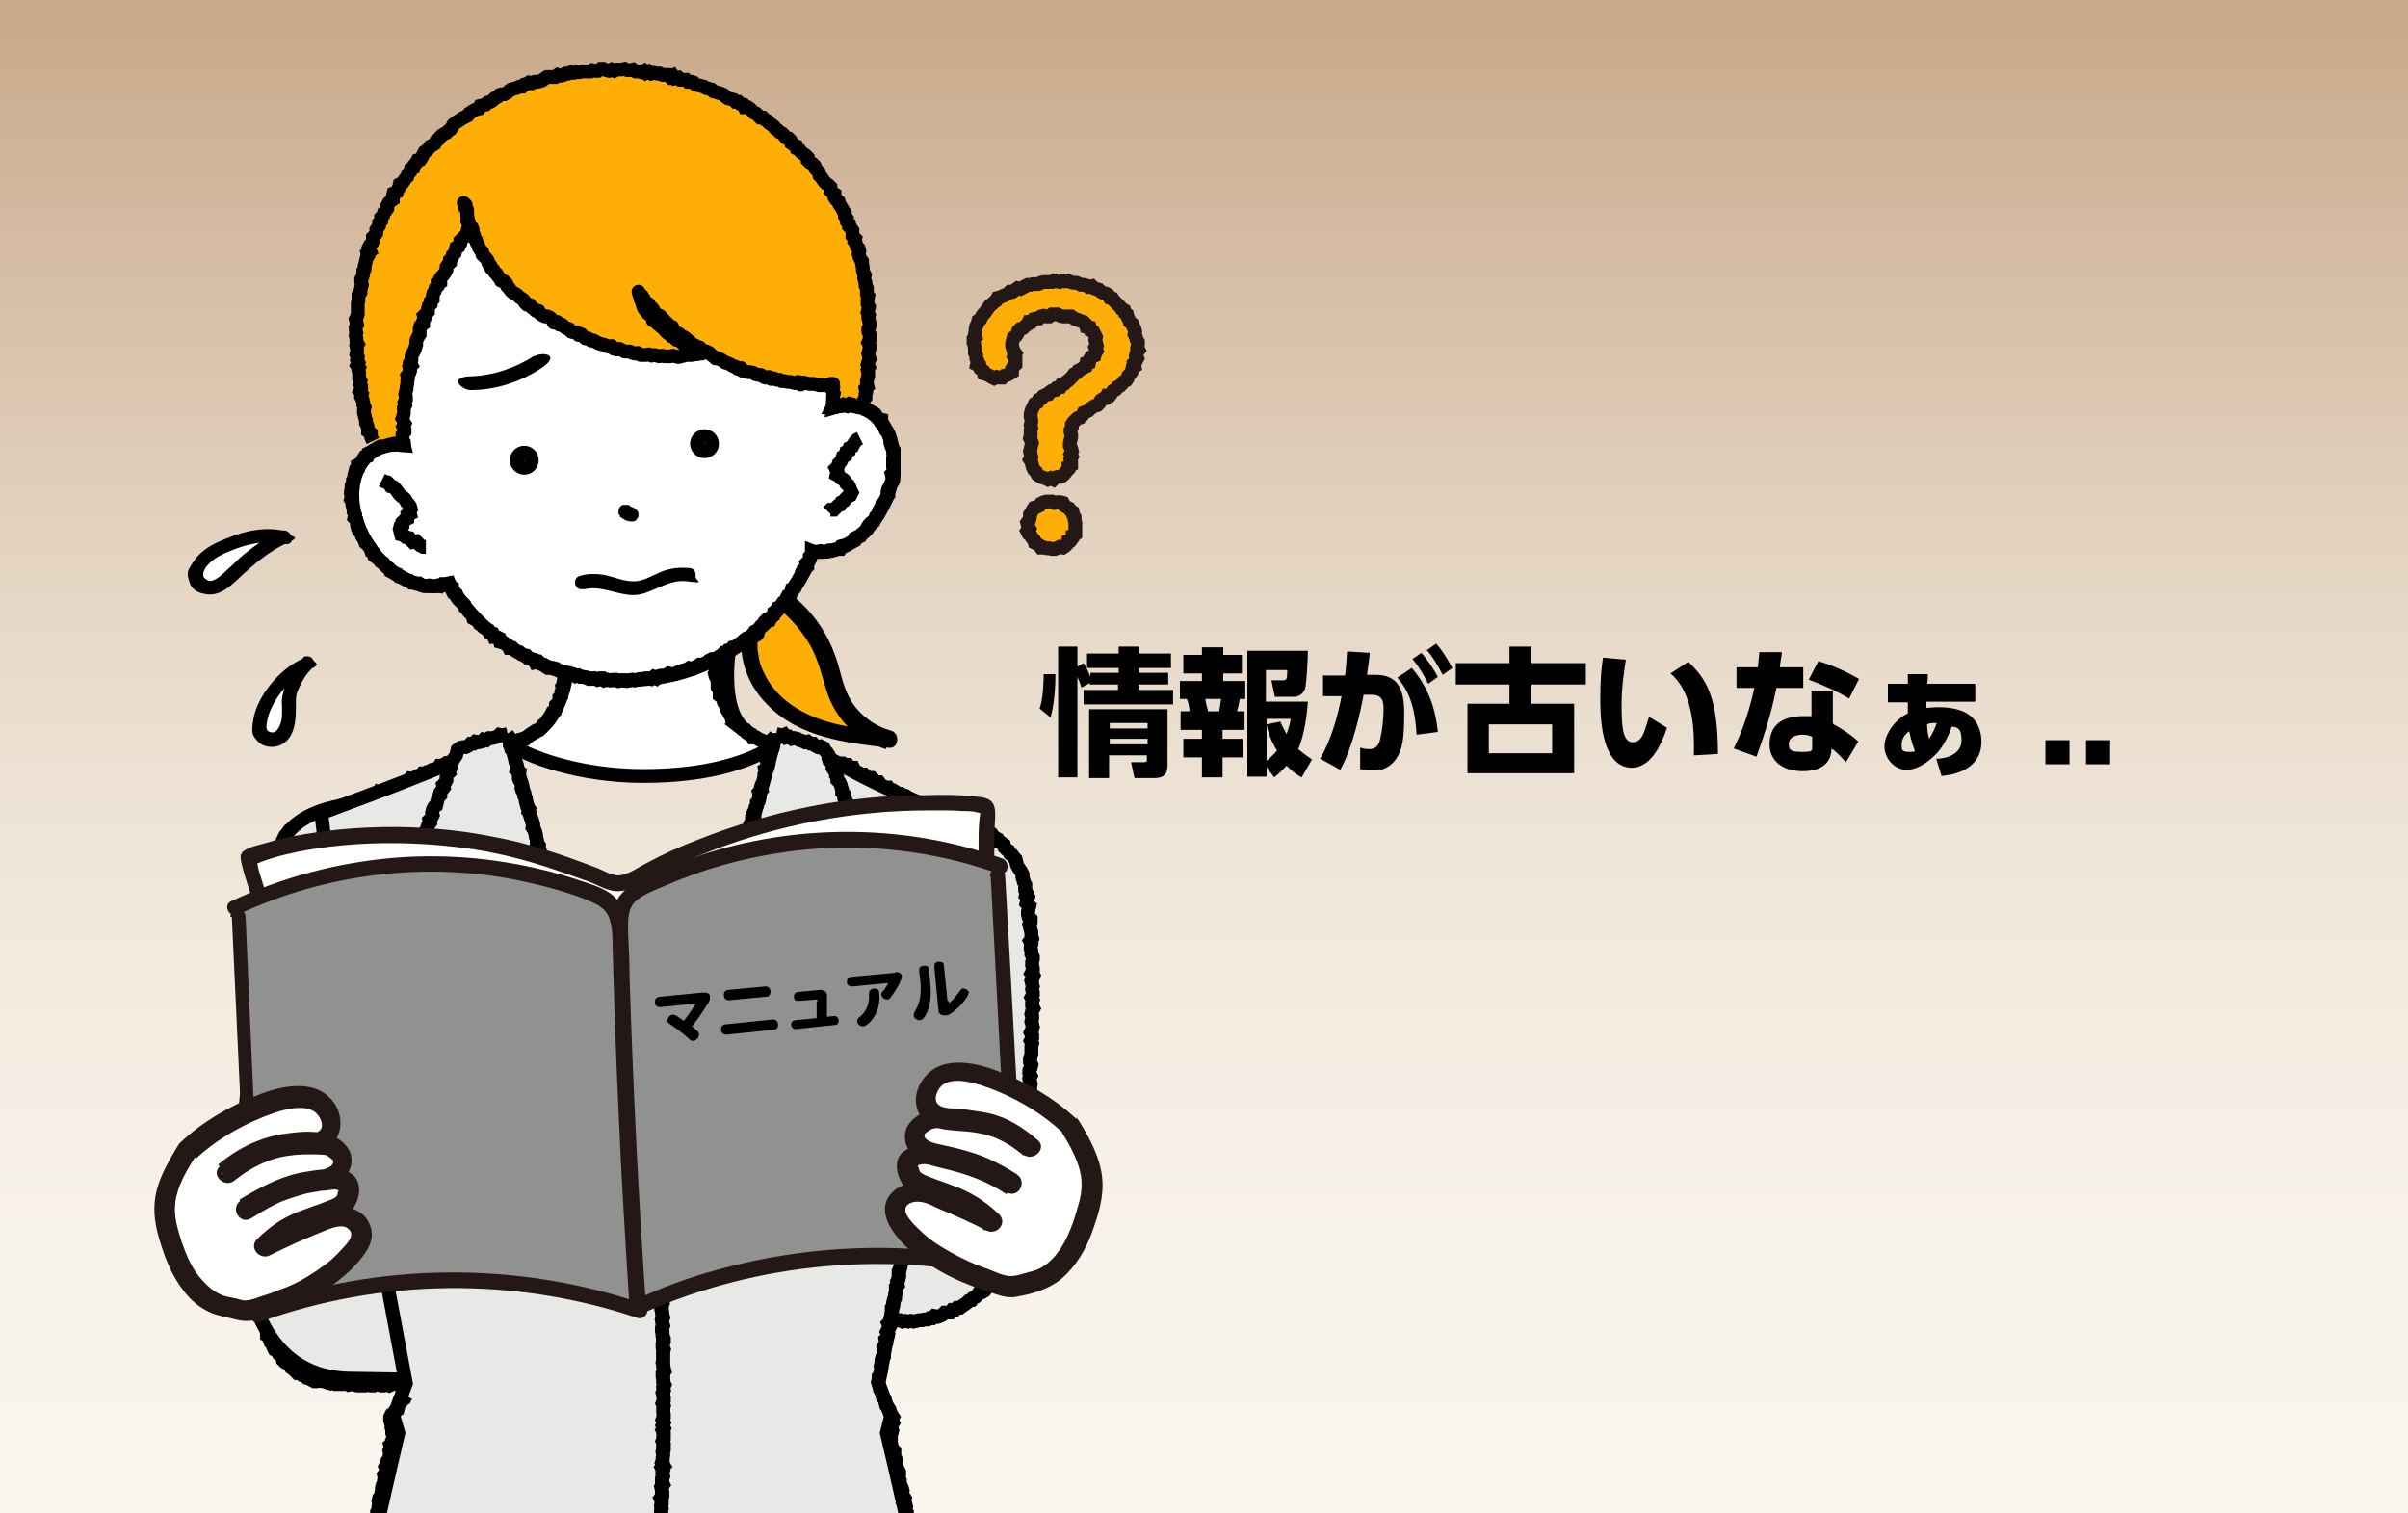 <?xml version="1.0" encoding="UTF-8"?>
<svg xmlns="http://www.w3.org/2000/svg" width="350" height="220" xmlns:xlink="http://www.w3.org/1999/xlink" version="1.1" viewBox="0 0 350 220">
  <rect x="0" y="0" width="350" height="220" fill="#808080" stroke="none"/>
  <defs>
    <clipPath id="clippath">
      <rect width="350" height="220" fill="none"/>
    </clipPath>
    <linearGradient id="_名称未設定グラデーション_354" data-name="名称未設定グラデーション 354" x1="175" y1="861.2" x2="175" y2="1077.6" gradientTransform="translate(0 1082) scale(1 -1)" gradientUnits="userSpaceOnUse">
      <stop offset="0" stop-color="#f9f6ee"/>
      <stop offset=".2" stop-color="#f7f2e9"/>
      <stop offset=".4" stop-color="#f1e9dd"/>
      <stop offset=".6" stop-color="#e7d9c8"/>
      <stop offset=".8" stop-color="#d9c2ab"/>
      <stop offset="1" stop-color="#caaa8c"/>
    </linearGradient>
  </defs>
  <!-- Generator: Adobe Illustrator 28.7.9, SVG Export Plug-In . SVG Version: 1.2.0 Build 218)  -->
  <g>
    <g id="_レイヤー_1" data-name="レイヤー_1">
      <g clip-path="url(#clippath)">
        <rect width="350" height="220" fill="url(#_名称未設定グラデーション_354)"/>
        <polygon points="122.5 111 122.8 111.2 123.2 111.2 123.5 111.6 124 111.6 124.2 112 124.5 112.2 124.9 112.4 125.2 112.6 125.6 112.6 125.9 112.9 126.3 113.1 126.7 113.1 127 113.4 127.3 113.7 127.7 113.7 128 114.1 128.3 114.3 128.7 114.5 129.1 114.5 129.4 114.9 129.8 114.9 130.1 115.1 130.4 115.4 130.9 115.4 131.2 115.6 131.6 115.7 131.9 115.9 132.2 116.3 132.6 116.3 132.9 116.5 133.3 116.6 133.6 116.9 134 117.1 134.4 117.1 134.7 117.4 135.1 117.4 135.5 117.5 135.9 117.8 136.3 117.8 136.6 118 137 118.2 137.3 118.3 137.7 118.5 138.1 118.5 138.5 118.5 138.9 118.6 139.2 118.7 139.6 118.8 140 119 140.4 119 140.8 119.1 141 119.5 141.4 119.5 141.8 119.7 142.1 120 142.4 120.2 142.7 120.4 143.1 120.6 143.4 120.9 143.8 121 144.1 121.2 144.3 121.5 144.6 121.8 145 122 145.2 122.4 145.5 122.5 145.9 122.8 146 123.2 146.3 123.5 146.6 123.7 146.8 124.1 147.1 124.3 147.3 124.6 147.6 124.9 147.7 125.3 147.8 125.7 148 126.1 148.2 126.4 148.4 126.7 148.6 127.1 148.6 127.5 148.7 127.8 148.8 128.2 149 128.6 149 129 149 129.4 149.2 129.8 149.1 130.2 149.4 130.5 149.3 130.9 149.2 131.3 149.6 131.7 149.5 132.1 149.4 132.5 149.4 132.9 149.5 133.3 149.8 133.6 149.8 134 149.6 134.4 149.7 134.8 149.8 135.2 149.9 135.6 149.9 136 150 136.4 149.7 136.8 149.9 137.2 149.8 137.6 149.8 137.9 149.9 138.3 149.9 138.7 150.1 139.1 150.1 139.5 150 139.9 150 140.3 150.1 140.7 150.1 141.1 149.9 141.5 150.2 141.9 150.1 142.2 149.9 142.6 150 143 150.1 143.4 150 143.8 150.1 144.2 150.1 144.6 149.9 145 150.1 145.4 150 145.8 150 146.2 150.2 146.6 150 147 149.9 147.4 150 147.7 150 148.1 149.9 148.5 150 148.9 150.1 149.3 150 149.7 149.8 150.1 150 150.5 150 150.9 149.8 151.3 150 151.7 149.9 152.1 149.9 152.5 149.9 152.9 149.9 153.2 149.8 153.6 149.7 154 149.7 154.4 149.9 154.8 149.8 155.2 149.6 155.6 149.6 156 149.8 156.4 149.6 156.8 149.7 157.2 149.8 157.6 149.7 158 149.7 158.4 149.5 158.8 149.4 159.1 149.4 159.5 149.3 159.9 149.5 160.3 149.5 160.7 149.4 161.1 149.4 161.5 149.3 161.9 149.2 162.3 149.2 162.7 149.4 163.1 149.2 163.5 149.1 163.9 149.3 164.3 149.2 164.7 149 165.1 149 165.4 149.1 165.8 149.1 166.2 149.1 166.6 148.9 167 149 167.4 148.9 167.8 148.9 168.2 148.8 168.6 148.7 169 148.6 169.4 148.6 169.8 148.6 170.1 148.5 170.5 148.7 170.9 148.6 171.3 148.4 171.7 148.4 172.1 148.6 172.5 148.5 172.9 148.4 173.3 148.3 173.7 148.2 174.1 148.3 174.5 148.2 174.9 148 175.2 148.1 175.6 148.1 176 147.9 176.4 148 176.8 147.9 177.2 147.9 177.6 147.7 177.9 147.8 178.4 147.7 178.7 147.7 179.1 147.6 179.5 147.6 179.9 147.5 180.3 147.5 180.7 147.3 181.1 147.3 181.4 147.3 181.9 147.2 182.2 147.3 182.6 147.3 183 147.2 183.4 146.9 183.7 146.7 184 146.4 184.3 146.2 184.7 145.9 184.9 145.7 185.2 145.3 185.4 145.1 185.7 144.8 186 144.5 186.2 144.3 186.6 144 186.9 143.6 187 143.3 187.3 143.1 187.6 142.8 187.8 142.3 187.9 142.1 188.2 141.8 188.5 141.4 188.7 141.2 189 140.8 189.1 140.5 189.4 140.2 189.6 139.9 189.8 139.5 190.1 139.1 190.1 138.8 190.4 138.4 190.4 138.1 190.8 137.7 190.8 137.3 190.8 137 191.1 136.6 191.3 136.3 191.4 135.8 191.3 135.5 191.6 135.1 191.6 134.8 191.8 134.3 191.8 134 191.9 133.6 191.9 133.2 192 132.8 192.1 132.4 192 132 192.1 131.6 192 131.2 192.1 130.8 191.9 130.4 191.9 130.1 191.7 129.7 191.7 129.3 191.7 128.9 191.4 128.5 191.6 128.2 191.2 127.8 191.1 127.4 191.1 127.1 190.8 126.8 190.7 126.4 190.5 126 190.5 125.7 190.2 125.3 190.1 124.9 189.9 124.6 189.6 124.4 189.3 124 189.2 123.7 188.9 123.4 188.8 123 188.6 122.7 188.3 122.5 188 122.2 187.7 121.9 187.4 121.6 187.2 121.3 187 120.9 186.8 120.7 186.4 120.4 186.2 120.1 185.9 119.8 185.6 119.7 185.2 119.4 184.9 119.1 184.7 119 184.3 118.7 184.1 118.3 183.8 118.2 183.4 117.9 183.1 117.7 182.8 117.5 182.5 117.3 182.1 117.2 181.8 117.1 181.4 116.8 181.1 116.6 180.7 116.6 180.3 116.5 179.9 116.1 179.6 116 179.3 115.9 178.9 115.6 178.6 115.5 178.2 115.5 177.8 115.2 177.5 115.1 177.1 114.9 176.8 114.8 176.4 114.8 176 114.6 175.6 114.4 175.3 114.3 174.9 114.3 174.5 114.3 174.1 114 173.8 114.1 173.3 113.9 173 113.8 172.6 113.7 172.2 113.6 171.8 113.6 171.4 113.4 171.1 113.5 170.7 113.4 170.3 113.2 169.9 113.3 169.5 113 169.2 113 168.8 112.9 168.4 112.8 168 112.8 167.6 112.7 167.2 112.8 166.8 112.5 166.5 112.7 166.1 112.6 165.7 112.5 165.3 112.4 164.9 112.3 164.5 112.3 164.1 112.3 163.8 112.2 163.4 112.2 163 112.1 162.6 112.2 162.2 112 161.8 112 161.4 111.9 161 111.9 160.6 111.9 160.2 111.9 159.9 111.8 159.5 112 159.1 112 158.7 112 158.3 111.8 157.9 111.8 157.5 111.7 157.1 111.7 156.7 111.7 156.3 111.7 155.9 111.8 155.5 111.7 155.1 111.8 154.8 111.6 154.4 111.5 154 111.7 153.6 111.7 153.2 111.6 152.8 111.7 152.4 111.6 152 111.7 151.6 111.4 151.2 111.7 150.8 111.5 150.4 111.6 150.1 111.5 149.7 111.7 149.3 111.7 148.9 111.5 148.5 111.5 148.1 111.7 147.7 111.5 147.3 111.5 146.9 111.4 146.5 111.5 146.1 111.7 145.7 111.6 145.3 111.5 144.9 111.5 144.6 111.5 144.2 111.6 143.8 111.6 143.4 111.7 143 111.7 142.6 111.7 142.2 111.7 141.8 111.8 141.4 111.7 141 111.7 140.6 111.7 140.2 111.8 139.8 111.8 139.4 111.8 139.1 111.8 138.7 111.9 138.3 111.9 137.9 111.9 137.5 111.8 137.1 112.1 136.7 112.1 136.3 111.8 135.9 111.9 135.5 112 135.1 111.9 134.7 112.1 134.3 112.1 133.9 112.3 133.6 112.2 133.2 112.2 132.8 112.1 132.4 112.3 132 112.2 131.6 112.3 131.2 112.3 130.8 112.5 130.4 112.5 130 112.6 129.6 112.4 129.2 112.4 128.8 112.6 128.5 112.6 128.1 112.6 127.7 112.8 127.3 112.7 126.9 112.6 126.5 112.8 126.1 112.7 125.7 112.8 125.3 112.8 124.9 113 124.6 113.1 124.2 112.9 123.8 113.1 123.4 113.2 123 113.1 122.6 113.2 122.2 113.3 121.8 113.4 121.4 113.4 121.1 113.2 120.6 113.5 120.3 113.5 119.9 113.4 119.5 113.5 119.1 113.7 118.7 113.7 118.3 113.8 118 113.7 117.6 113.8 117.2 113.7 116.8 113.8 116.4 114.1 116 114.2 115.7 114.1 115.2 114.1 114.8 114.2 114.5 114.3 114.1 114.3 113.7 114.3 113.3 114.8 113.2 115.1 113.1 115.5 113 115.9 112.9 116.2 112.8 116.6 112.6 117 112.5 117.4 112.6 117.7 112.4 118.1 112.1 118.5 112.2 118.8 111.9 119.2 111.8 119.6 111.8 120 111.8 120.3 111.7 120.7 111.5 121 111.2 121.4 111.2 121.8 111.1 122.2 111 122.5 111" fill="#e8e8e6" stroke="#000" stroke-miterlimit="10" stroke-width="2"/>
        <polygon points="122.5 111 122.8 111.2 123.2 111.2 123.5 111.6 124 111.6 124.2 112 124.5 112.2 124.9 112.4 125.2 112.6 125.6 112.6 125.9 112.9 126.3 113.1 126.7 113.1 127 113.4 127.3 113.7 127.7 113.7 128 114.1 128.3 114.3 128.7 114.5 129.1 114.5 129.4 114.9 129.8 114.9 130.1 115.1 130.4 115.4 130.9 115.4 131.2 115.6 131.6 115.7 131.9 115.9 132.2 116.3 132.6 116.3 132.9 116.5 133.3 116.6 133.6 116.9 134 117.1 134.4 117.1 134.7 117.4 135.1 117.4 135.5 117.5 135.9 117.8 136.3 117.8 136.6 118 137 118.2 137.3 118.3 137.7 118.5 138.1 118.5 138.5 118.5 138.9 118.6 139.2 118.7 139.6 118.8 140 119 140.4 119 140.8 119.1 141 119.5 141.4 119.5 141.8 119.7 142.1 120 142.4 120.2 142.7 120.4 143.1 120.6 143.4 120.9 143.8 121 144.1 121.2 144.3 121.5 144.6 121.8 145 122 145.2 122.4 145.5 122.5 145.9 122.8 146 123.2 146.3 123.5 146.6 123.7 146.8 124.1 147.1 124.3 147.3 124.6 147.6 124.9 147.7 125.3 147.8 125.7 148 126.1 148.2 126.4 148.4 126.7 148.6 127.1 148.6 127.5 148.7 127.8 148.8 128.2 149 128.6 149 129 149 129.4 149.2 129.8 149.1 130.2 149.4 130.5 149.3 130.9 149.2 131.3 149.6 131.7 149.5 132.1 149.4 132.5 149.4 132.9 149.5 133.3 149.8 133.6 149.8 134 149.6 134.4 149.7 134.8 149.8 135.2 149.9 135.6 149.9 136 150 136.4 149.7 136.8 149.9 137.2 149.8 137.6 149.8 137.9 149.9 138.3 149.9 138.7 150.1 139.1 150.1 139.5 150 139.9 150 140.3 150.1 140.7 150.1 141.1 149.9 141.5 150.2 141.9 150.1 142.2 149.9 142.6 150 143 150.1 143.4 150 143.8 150.1 144.2 150.1 144.6 149.9 145 150.1 145.4 150 145.8 150 146.2 150.2 146.6 150 147 149.9 147.4 150 147.7 150 148.1 149.9 148.5 150 148.9 150.1 149.3 150 149.7 149.8 150.1 150 150.5 150 150.9 149.8 151.3 150 151.7 149.9 152.1 149.9 152.5 149.9 152.9 149.9 153.2 149.8 153.6 149.7 154 149.7 154.4 149.9 154.8 149.8 155.2 149.6 155.6 149.6 156 149.8 156.4 149.6 156.8 149.7 157.2 149.8 157.6 149.7 158 149.7 158.4 149.5 158.8 149.4 159.1 149.4 159.5 149.3 159.9 149.5 160.3 149.5 160.7 149.4 161.1 149.4 161.5 149.3 161.9 149.2 162.3 149.2 162.7 149.4 163.1 149.2 163.5 149.1 163.9 149.3 164.3 149.2 164.7 149 165.1 149 165.4 149.1 165.8 149.1 166.2 149.1 166.6 148.9 167 149 167.4 148.9 167.8 148.9 168.2 148.8 168.6 148.7 169 148.6 169.4 148.6 169.8 148.6 170.1 148.5 170.5 148.7 170.9 148.6 171.3 148.4 171.7 148.4 172.1 148.6 172.5 148.5 172.9 148.4 173.3 148.3 173.7 148.2 174.1 148.3 174.5 148.2 174.9 148 175.2 148.1 175.6 148.1 176 147.9 176.4 148 176.8 147.9 177.2 147.9 177.6 147.7 177.9 147.8 178.4 147.7 178.7 147.7 179.1 147.6 179.5 147.6 179.9 147.5 180.3 147.5 180.7 147.3 181.1 147.3 181.4 147.3 181.9 147.2 182.2 147.3 182.6 147.3 183 147.2 183.4 146.9 183.7 146.7 184 146.4 184.3 146.2 184.7 145.9 184.9 145.7 185.2 145.3 185.4 145.1 185.7 144.8 186 144.5 186.2 144.3 186.6 144 186.9 143.6 187 143.3 187.3 143.1 187.6 142.8 187.8 142.3 187.9 142.1 188.2 141.8 188.5 141.4 188.7 141.2 189 140.8 189.1 140.5 189.4 140.2 189.6 139.9 189.8 139.5 190.1 139.1 190.1 138.8 190.4 138.4 190.4 138.1 190.8 137.7 190.8 137.3 190.8 137 191.1 136.6 191.3 136.3 191.4 135.8 191.3 135.5 191.6 135.1 191.6 134.8 191.8 134.3 191.8 134 191.9 133.6 191.9 133.2 192 132.8 192.1 132.4 192 132 192.1 131.6 192 131.2 192.1 130.8 191.9 130.4 191.9 130.1 191.7 129.7 191.7 129.3 191.7 128.9 191.4 128.5 191.6 128.2 191.2 127.8 191.1 127.4 191.1 127.1 190.8 126.8 190.7 126.4 190.5 126 190.5 125.7 190.2 125.3 190.1 124.9 189.9 124.6 189.6 124.4 189.3 124 189.2 123.7 188.9 123.4 188.8 123 188.6 122.7 188.3 122.5 188 122.2 187.7 121.9 187.4 121.6 187.2 121.3 187 120.9 186.8 120.7 186.4 120.4 186.2 120.1 185.9 119.8 185.6 119.7 185.2 119.4 184.9 119.1 184.7 119 184.3 118.7 184.1 118.3 183.8 118.2 183.4 117.9 183.1 117.7 182.8 117.5 182.5 117.3 182.1 117.2 181.8 117.1 181.4 116.8 181.1 116.6 180.7 116.6 180.3 116.5 179.9 116.1 179.6 116 179.3 115.9 178.9 115.6 178.6 115.5 178.2 115.5 177.8 115.2 177.5 115.1 177.1 114.9 176.8 114.8 176.4 114.8 176 114.6 175.6 114.4 175.3 114.3 174.9 114.3 174.5 114.3 174.1 114 173.8 114.1 173.3 113.9 173 113.8 172.6 113.7 172.2 113.6 171.8 113.6 171.4 113.4 171.1 113.5 170.7 113.4 170.3 113.2 169.9 113.3 169.5 113 169.2 113 168.8 112.9 168.4 112.8 168 112.8 167.6 112.7 167.2 112.8 166.8 112.5 166.5 112.7 166.1 112.6 165.7 112.5 165.3 112.4 164.9 112.3 164.5 112.3 164.1 112.3 163.8 112.2 163.4 112.2 163 112.1 162.6 112.2 162.2 112 161.8 112 161.4 111.9 161 111.9 160.6 111.9 160.2 111.9 159.9 111.8 159.5 112 159.1 112 158.7 112 158.3 111.8 157.9 111.8 157.5 111.7 157.1 111.7 156.7 111.7 156.3 111.7 155.9 111.8 155.5 111.7 155.1 111.8 154.8 111.6 154.4 111.5 154 111.7 153.6 111.7 153.2 111.6 152.8 111.7 152.4 111.6 152 111.7 151.6 111.4 151.2 111.7 150.8 111.5 150.4 111.6 150.1 111.5 149.7 111.7 149.3 111.7 148.9 111.5 148.5 111.5 148.1 111.7 147.7 111.5 147.3 111.5 146.9 111.4 146.5 111.5 146.1 111.7 145.7 111.6 145.3 111.5 144.9 111.5 144.6 111.5 144.2 111.6 143.8 111.6 143.4 111.7 143 111.7 142.6 111.7 142.2 111.7 141.8 111.8 141.4 111.7 141 111.7 140.6 111.7 140.2 111.8 139.8 111.8 139.4 111.8 139.1 111.8 138.7 111.9 138.3 111.9 137.9 111.9 137.5 111.8 137.1 112.1 136.7 112.1 136.3 111.8 135.9 111.9 135.5 112 135.1 111.9 134.7 112.1 134.3 112.1 133.9 112.3 133.6 112.2 133.2 112.2 132.8 112.1 132.4 112.3 132 112.2 131.6 112.3 131.2 112.3 130.8 112.5 130.4 112.5 130 112.6 129.6 112.4 129.2 112.4 128.8 112.6 128.5 112.6 128.1 112.6 127.7 112.8 127.3 112.7 126.9 112.6 126.5 112.8 126.1 112.7 125.7 112.8 125.3 112.8 124.9 113 124.6 113.1 124.2 112.9 123.8 113.1 123.4 113.2 123 113.1 122.6 113.2 122.2 113.3 121.8 113.4 121.4 113.4 121.1 113.2 120.6 113.5 120.3 113.5 119.9 113.4 119.5 113.5 119.1 113.7 118.7 113.7 118.3 113.8 118 113.7 117.6 113.8 117.2 113.7 116.8 113.8 116.4 114.1 116 114.2 115.7 114.1 115.2 114.1 114.8 114.2 114.5 114.3 114.1 114.3 113.7 114.3 113.3 114.8 113.2 115.1 113.1 115.5 113 115.9 112.9 116.2 112.8 116.6 112.6 117 112.5 117.4 112.6 117.7 112.4 118.1 112.1 118.5 112.2 118.8 111.9 119.2 111.8 119.6 111.8 120 111.8 120.3 111.7 120.7 111.5 121 111.2 121.4 111.2 121.8 111.1 122.2 111 122.5 111" fill="#e8e8e6" stroke="#000" stroke-miterlimit="10" stroke-width="2"/>
        <polyline points="65.7 110.6 65.4 110.9 64.9 110.9 64.6 111.1 64.3 111.3 63.9 111.3 63.6 111.8 63.2 111.8 62.8 111.9 62.5 112.1 62.1 112.2 61.8 112.4 61.4 112.4 61.1 112.8 60.7 112.8 60.4 113 60 113.3 59.6 113.2 59.3 113.6 59 113.7 58.7 113.9 58.2 114 57.9 114.2 57.6 114.4 57.2 114.5 56.8 114.6 56.5 114.8 56.1 114.9 55.7 115 55.4 115.4 55 115.2 54.7 115.7 54.4 115.8 54 115.9 53.5 115.9 53.2 116.1 52.8 116.2 52.5 116.4 52.2 116.6 51.8 116.8 51.5 116.9 51 116.9 50.7 117.1 50.3 117.2 50 117.5 49.6 117.5 49.2 117.6 48.9 117.9 48.5 118 48.1 117.9 47.8 118.3 47.4 118.3 47 118.5 46.6 118.6 46.2 118.6 45.8 118.7 45.5 118.9 45.1 119.1 44.7 119.1 44.3 119.2 44 119.5 43.7 119.8 43.4 120.1 42.9 120.1 42.7 120.4 42.4 120.7 42 120.8 41.8 121.1 41.5 121.4 41.3 121.8 41.2 122.2 41 122.5 40.8 122.9 40.6 123.2 40.7 123.7 40.5 124 40.4 124.4 40.2 124.8 40.2 125.2 40.1 125.6 40.2 126 40.2 126.4 39.8 126.7 40 127.1 39.8 127.5 39.7 127.9 39.8 128.3 39.6 128.7 39.7 129.1 39.4 129.5 39.4 129.9 39.4 130.2 39.4 130.6 39.2 131 39.3 131.4 39.3 131.9 39.3 132.2 39 132.6 39.1 133 38.9 133.4 39.1 133.8 38.9 134.2 38.9 134.6 38.9 135 38.8 135.4 38.9 135.8 38.8 136.1 38.6 136.5 38.8 136.9 38.7 137.3 38.4 137.7 38.3 138.1 38.5 138.5 38.5 138.9 38.3 139.2 38.2 139.6 38.2 140 38.1 140.4 38 140.8 38.2 141.2 38.1 141.6 38 142 38.1 142.4 38 142.8 37.9 143.1 37.9 143.5 37.8 143.9 37.8 144.3 37.5 144.7 37.6 145.1 37.5 145.5 37.5 145.9 37.5 146.2 37.4 146.6 37.5 147 37.2 147.4 37.2 147.8 37.3 148.2 37 148.6 37.2 149 37.1 149.3 37 149.7 37 150.1 36.9 150.5 37 150.9 36.8 151.3 37 151.7 36.8 152.1 36.9 152.5 36.7 152.8 36.6 153.2 36.7 153.6 36.5 154 36.7 154.4 36.5 154.8 36.6 155.2 36.5 155.6 36.5 156 36.5 156.4 36.3 156.7 36.4 157.1 36.5 157.5 36.2 157.9 36.2 158.3 36.2 158.7 36.2 159.1 36.2 159.5 36.2 159.9 36.1 160.2 36.2 160.6 36.2 161 35.9 161.4 35.9 161.8 35.9 162.2 35.8 162.6 36 163 36.1 163.4 35.8 163.8 35.8 164.1 35.9 164.5 35.7 164.9 35.8 165.3 35.9 165.7 35.8 166.1 35.8 166.5 35.7 166.9 35.9 167.3 35.6 167.7 35.9 168.1 35.8 168.5 35.7 168.9 35.7 169.2 35.8 169.6 35.7 170 35.6 170.4 35.8 170.8 35.7 171.2 35.6 171.6 35.8 172 35.6 172.4 35.8 172.8 35.8 173.2 35.8 173.6 35.7 174 35.7 174.4 35.8 174.8 35.8 175.1 35.8 175.5 35.6 175.9 35.9 176.3 35.9 176.7 35.7 177.1 35.7 177.5 35.8 177.9 36 178.3 35.8 178.7 35.9 179.1 35.9 179.5 35.9 179.9 36 180.2 36 180.6 36.2 181 36.1 181.4 36.3 181.8 36.2 182.2 36.4 182.6 36.2 183 36.2 183.4 36.4 183.8 36.6 184.1 36.6 184.5 36.6 184.9 36.7 185.3 36.6 185.7 36.7 186.1 36.8 186.5 36.8 186.9 37 187.3 37.1 187.6 37.1 188 37.1 188.4 37.2 188.8 37.2 189.2 37.5 189.6 37.7 189.9 37.8 190.3 37.9 190.7 38 191 38 191.4 38.1 191.8 38.2 192.2 38.4 192.6 38.6 192.9 38.7 193.3 38.8 193.7 38.8 194.1 39.2 194.3 39.2 194.8 39.3 195.1 39.6 195.4 39.7 195.8 39.9 196.2 40.3 196.4 40.5 196.8 40.8 197 41 197.3 41.1 197.7 41.4 198 41.8 198.2 42.1 198.4 42.3 198.8 42.6 199 42.9 199.3 43.2 199.6 43.6 199.6 43.9 199.9 44.3 200 44.6 200.3 45 200.4 45.3 200.6 45.7 200.8 46 200.8 46.5 200.7 46.9 200.8 47.2 200.8 47.6 201 48 201.1 48.4 200.9 48.8 201.2 49.2 201.2 49.6 201.2 50 201.2 50.4 201.1 50.7 201.3 51.1 201.2 51.5 201.3 51.9 201.4 52.3 201.4 52.7 201.4 53.1 201.4 53.5 201.2 53.9 201.4 54.3 201.4 54.7 201.1 55 201.2 55.4 201.4 55.8 201.4 56.2 201.2 56.6 201.4 57 201.2 57.4 201.2 57.8 201.1 58.2 201 58.6 201.1 58.9 201.1 59.3 200.9 59.7 201.1 60.1 201.1 60.5 201.1 60.9 200.8 61.3 201 61.7 200.8 62.1 201 62.4 200.8 62.8 200.8 63.2 200.7 63.6 200.7 64 200.7 64.4 200.6 64.8 200.7 65.2 200.4 65.6 200.6 65.9 200.3 66.3 200.5 66.7 200.4 67.1 200.2 67.5 200.3 67.9 200.1 68.3 200.1 68.7 200.2 69.1 200.1 69.4 200 69.8 200 70.2 200 70.6 199.9 71 199.8 71.4 199.8 71.8 199.8 72.2 199.6 72.5 199.5 72.9 199.4 73.3 199.5 73.7 199.5 74.1 199.4 74.5 199.2 74.9 199.2 75.2 199 75.6 199 76 198.9 76.4 199.1 76.8 198.7 77.2 198.7 77.6 198.7 78 198.7 78.3 198.6 78.7 198.6 79.1 198.6 79.5 198.3 79.9 198.2 80.3 198.2 80.7 198.2 81 198.1 81.4 198 81.8 198.1 82.2 197.9 82.6 197.9 83 197.7 83.4 197.7 83.8 197.7 84.1 197.4 84.5 197.4 84.9 197.5 85.3 197.4 85.7 197.2 86.1 197.3 86.4 197 86.8 197.1 87.2 196.9 87.6 196.8 88 196.6 88.4 196.8 88.8 196.8 89.1 196.4 89.5 196.3 89.9 196.4 90.3 196.3 90.7 196.1 91.1 196.3 91.5 196.1 91.9 196 92.2 196 92.6 195.8 93 195.6 93.4 195.5 93.8 195.6 94.2 195.4 94.5 195.2 94.9 195.4 95.3 195.3 95.7 195 96.1 195 96.4 194.9 96.8 194.8 97.2 194.7 97.6 194.6 98 194.6 98.4 194.5 98.8 194.6 99.1 194.3 99.6 194.3 99.9 194.2 100.3 194 100.7 194 101.1 194 101.4 193.7 101.9 193.9 102.2 193.6 102.6 193.6 103 193.4 103.3 193.3 103.8 193.4 104.2 193.3 104.5 193.1 104.9 192.9 105.3 192.9 105.7 192.8 106.1 192.8 106.4 192.7 106.8 192.5 107.2 192.6 107.6 192.5 108 192.4 108.4 192.3 108.7 192.1 109.1 192 109.5 191.9 109.8 191.7 110.2 191.7 110.6 191.6 111 191.6 111.3 191.3 111.8 191.4 112.2 191.3 112.5 191 112.9 191.1 113.3 190.9 113.6 190.7 114 190.6 114.4 190.8 114.8 190.7 115.2 190.4 115.5 190.3 115.9 190.1 116.3 190.3 116.7 190 117.1 189.9 117.4 189.9 117.8 189.9 118.2 189.7 118.6 189.5 119 189.5 119.4 189.5 119.7 189.1 120.1 189.2 120.4 189" fill="none" stroke="#000" stroke-miterlimit="10" stroke-width="2"/>
        <path d="M132.9,241.6c-7.1,3.7-31.9,12.5-37.6,4.2-6.9-9.9-4.7-59.1-4.7-59.1l2.8-8.4,19.2-70.7h.3c0,0,7.2,2.4,7.2,2.4l4,2.2c4.7,2.5,10.2,4.9,15.9,6.9l-5.3,44.6-7,37.4,1.8,4.8-.6,2.4s6.3,26.7,6.5,30.6c0,1.9-2.4,2.5-2.4,2.5h0Z" fill="#e8e8e6" stroke="#000" stroke-miterlimit="10" stroke-width="2"/>
        <polyline points="94.5 245.8 94.7 246.2 94.9 246.5 95.2 246.8 95.5 247 95.9 247.2 96.1 247.5 96.5 247.7 96.8 248 97.1 248.1 97.5 248.3 97.9 248.3 98.3 248.4 98.6 248.7 99 248.6 99.4 248.8 99.8 248.9 100.2 248.9 100.6 249.1 101 249 101.3 249.3 101.7 249.3 102.1 249.3 102.5 249.4 102.9 249.2 103.3 249.4 103.7 249.3 104.1 249.3 104.5 249.4 104.9 249.3 105.3 249.1 105.7 249.3 106.1 249.2 106.5 249.3 106.8 249 107.2 249 107.6 249.1 108 248.9 108.4 249 108.8 249.1 109.2 248.9 109.6 248.8 110 248.9 110.4 248.7 110.8 248.7 111.1 248.6 111.5 248.4 111.9 248.5 112.3 248.2 112.7 248.4 113.1 248.1 113.4 248 113.8 248 114.2 247.8 114.6 248 115 247.8 115.4 247.7 115.8 247.7 116.2 247.6 116.6 247.6 116.9 247.4 117.3 247.3 117.7 247.1 118.1 247.1 118.5 247.1 118.8 246.8 119.2 246.7 119.6 246.4 120 246.6 120.4 246.4 120.8 246.4 121.1 246.1 121.5 246 121.9 245.9 122.2 245.8 122.6 245.7 123 245.6 123.4 245.5 123.7 245.2 124.1 245.2 124.5 245.1 124.9 245 125.3 244.8 125.7 244.7 126 244.6 126.4 244.4 126.7 244.2 127.1 243.9 127.4 243.9 127.8 243.7 128.1 243.5 128.5 243.4 128.9 243.3 129.3 243.3 129.7 243.1 130 242.9 130.4 242.8 130.7 242.6 131.1 242.5 131.5 242.3 131.8 242.1 132.1 241.8 132.5 241.6 132.8 241.4 133.2 241.4 133.6 241.3 133.9 241.1 134.1 240.8 134.5 240.7 134.7 240.4 134.8 240 134.8 239.6 134.8 239.2 134.9 238.8 134.7 238.4 134.7 238 134.7 237.6 134.7 237.2 134.7 236.9 134.6 236.5 134.6 236.1 134.4 235.7 134.4 235.3 134.4 234.9 134.3 234.5 134.3 234.1 134.2 233.7 134.2 233.3 134.3 232.9 134.2 232.6 133.9 232.2 134 231.8 133.9 231.4 133.9 231 133.6 230.6 133.8 230.2 133.7 229.8 133.7 229.4 133.5 229.1 133.5 228.7 133.5 228.3 133.3 227.9 133.1 227.6 133.1 227.2 133.2 226.7 133 226.4 133 226 132.7 225.6 132.7 225.2 132.7 224.8 132.5 224.5 132.6 224.1 132.5 223.7 132.5 223.3 132.5 222.9 132.4 222.5 132.2 222.1 132.1 221.7 132.1 221.3 132 220.9 131.9 220.6 131.7 220.2 131.8 219.8 131.6 219.4 131.7 219 131.6 218.6 131.3 218.3 131.5 217.8 131.3 217.5 131.1 217.1 131.2 216.7 131.1 216.3 130.9 215.9 130.8 215.6 130.8 215.2 130.6 214.8 130.7 214.4 130.7 214 130.5 213.6 130.3 213.2 130.3 212.8 130.3 212.4 130.2 212.1 129.9 211.7 130 211.3 130 210.9 129.7 210.6 129.6 210.2 129.5 209.8 129.5 209.4 129.5 209 129.5 208.6 129.6 208.3 129.7 207.9 129.6 207.5 129.6 207.1 129.8 206.8 129.6 206.4 129.8 206 129.6 205.7 129.4 205.3 129.3 204.9 129.1 204.6 128.8 204.3 128.7 203.9 128.6 203.4 128.3 203.1 128.2 202.7 128.1 202.3 127.9 202 127.8 201.6 127.7 201.2 127.6 200.9 127.7 200.5 127.7 200.1 127.9 199.8 128 199.4 128.1 199 128 198.6 128.1 198.2 128.1 197.8 128.2 197.4 128.5 197.1 128.5 196.7 128.5 196.3 128.4 195.9 128.6 195.5 128.8 195.2 128.7 194.7 129 194.4 129.1 194 128.9 193.6 129.1 193.2 129.3 192.9 129.1 192.4 129.4 192.1 129.4 191.7 129.5 191.3 129.6 190.9 129.6 190.6 129.6 190.1 129.8 189.8 129.8 189.4 129.9 189 130.1 188.7 130.1 188.3 130.2 187.9 130.2 187.5 130.2 187.1 130.5 186.8 130.4 186.3 130.6 186 130.7 185.6 130.6 185.2 130.6 184.8 130.8 184.4 130.9 184.1 131 183.7 131 183.3 131.2 182.9 131.3 182.5 131.2 182.1 131.3 181.7 131.5 181.4 131.6 181 131.6 180.6 131.7 180.2 131.6 179.8 131.8 179.4 131.9 179.1 131.9 178.7 131.9 178.3 132.1 177.9 132.3 177.5 132.4 177.1 132.2 176.7 132.3 176.3 132.5 176 132.4 175.6 132.7 175.2 132.7 174.8 132.7 174.4 133 174.1 132.9 173.7 133.1 173.3 133.1 172.9 133.1 172.5 133.2 172.1 133.4 171.8 133.5 171.4 133.3 170.9 133.6 170.6 133.4 170.2 133.6 169.8 133.7 169.4 133.6 169 133.8 168.6 133.9 168.3 133.9 167.9 133.9 167.5 134.1 167.1 134.2 166.8 134.1 166.4 134.4 166 134.4 165.6 134.4 165.2 134.5 164.8 134.6 164.4 134.8 164.1 134.8 163.7 134.6 163.3 134.7 162.9 134.7 162.5 134.9 162.1 135 161.7 135 161.3 135.1 161 135.2 160.6 135.1 160.2 135.1 159.8 135.2 159.4 135.2 159 135.2 158.6 135.2 158.2 135.4 157.8 135.2 157.4 135.4 157.1 135.3 156.6 135.3 156.3 135.5 155.9 135.4 155.5 135.4 155.1 135.6 154.7 135.6 154.3 135.8 153.9 135.6 153.5 135.8 153.2 135.8 152.8 135.9 152.4 135.8 152 135.8 151.6 135.8 151.2 135.9 150.8 135.8 150.4 135.9 150 135.9 149.6 136.1 149.2 135.9 148.8 136.1 148.5 135.9 148.1 136 147.7 136.3 147.3 136.2 146.9 136.3 146.5 136.1 146.1 136.2 145.7 136.2 145.3 136.2 144.9 136.4 144.5 136.5 144.1 136.5 143.8 136.3 143.3 136.5 143 136.3 142.6 136.5 142.2 136.6 141.8 136.5 141.4 136.5 141 136.5 140.6 136.6 140.2 136.7 139.8 136.6 139.4 136.6 139 136.6 138.6 136.6 138.2 136.9 137.9 136.9 137.5 136.9 137.1 136.6 136.6 136.8 136.3 137 135.9 137 135.5 136.9 135.1 137 134.7 137.1 134.3 136.9 133.9 137.1 133.5 136.9 133.1 136.9 132.7 136.9 132.3 137.1 132 137.1 131.6 137 131.2 137 130.8 137.2 130.4 137.3 130 137.2 129.6 137.3 129.2 137.2 128.8 137.2 128.4 137.1 128 137.4 127.6 137.2 127.2 137.2 126.8 137.2 126.5 137.4 126.1 137.4 125.7" fill="none" stroke="#000" stroke-miterlimit="10" stroke-width="2"/>
        <g>
          <path d="M113.8,87.4c2.9,2.2,5.2,5.4,6.4,8.9.6,1.8.9,3.8,1.8,5.5,1.3,2.9,4,5.1,7.1,5.9-4.7-.5-9.6-1.1-13.7-3.4s-7.3-7-6.4-11.7c0-.3.2-.6.4-.7s.5.3.3.4" fill="#feae05"/>
          <path d="M113.2,88.5c1.8,1.4,3.3,3.2,4.5,5.2,1.2,2.1,1.7,4.3,2.4,6.6,1.3,4.2,4.4,7.4,8.7,8.6l.3-2.5c-4.6-.5-9.4-1-13.4-3.5-1.8-1.1-3.3-2.6-4.3-4.4-.5-.9-.9-1.8-1.1-2.8,0-.5-.2-1-.2-1.5s0-.5,0-.8v-.3c.2-.4,0-.4-.5,0l-.9-.4v-.3c-.1,0,0-1,0-1h0c-.9,1.5,1.3,2.7,2.2,1.4s-.8-2.9-2.1-2.1c-1.2.8-1.1,2.8-1,4.1.3,2.9,1.7,5.6,3.7,7.6,4.6,4.8,11.5,5.6,17.7,6.3,1.4.2,1.7-2.1.3-2.5-1.9-.5-3.6-1.6-4.9-3.1-1.6-1.8-2.1-4-2.7-6.2-1.2-4.4-3.7-8.1-7.3-10.8-.5-.4-1.4,0-1.7.4-.4.6,0,1.3.4,1.7h0Z"/>
        </g>
        <path d="M52.3,116.8s-8.6.2-11.2,5.4-4.7,31.9-5.8,43.1-1.7,34.8,15.5,35.1c11.6.2,16.6.2,16.6.2l-15.1-83.8h0Z" fill="#e8e8e6" stroke="#000" stroke-miterlimit="10" stroke-width="2"/>
        <path d="M53.8,241.6c7,3.7,31.9,12.5,37.6,4.2,6.9-9.9,4.7-59.1,4.7-59.1l-2.8-8.4-19.2-70.7h-.3c0,0-8.1,3-8.1,3l-.4.4c-9.7,4-15.3,5.9-18.6,7.2l5.3,45.5,7,37.4-1.8,4.8.7,2.4s-6.3,26.7-6.5,30.6c0,1.9,2.4,2.5,2.4,2.5h0Z" fill="#e8e8e6" stroke="#000" stroke-miterlimit="10" stroke-width="2"/>
        <path d="M108.2,106.2c.8.6,1.7,1.1,2.7,1.5l.7,1.3c-3.2,1.8-8.8,3.8-18.1,3.8s-17-2.8-19.8-4.9l1.8-.2c1-.5,1.9-1,2.7-1.5,4.1-2.9,4.3-9.9,4.3-9.9v-.2c3.2,1.2,5.6,1.2,9.5,1.2s6.6-1,9.8-2.2l4.3-1.5s-1.8,9.6,2.3,12.6h0Z" fill="#fff" stroke="#000" stroke-miterlimit="10" stroke-width="2"/>
        <polyline points="82.2 96.3 82.4 96.7 82.1 97.1 82.3 97.5 82.1 97.9 82.2 98.3 82 98.7 81.9 99.1 81.9 99.5 81.7 99.8 81.8 100.3 81.6 100.6 81.6 101.1 81.3 101.4 81.3 101.8 81.1 102.2 80.8 102.5 80.8 102.9 80.7 103.3 80.3 103.5 80.1 103.9 79.9 104.2 79.7 104.5 79.4 104.9 79.2 105.2 78.9 105.4 78.7 105.8 78.4 106.1 77.9 106.2 77.6 106.4 77.3 106.6 77 106.8 76.7 107.1 76.4 107.4 76 107.4 75.6 107.5 75.3 107.8" fill="none" stroke="#000" stroke-miterlimit="10" stroke-width="2"/>
        <polyline points="103.9 96.3 103.8 96.7 104.1 97.1 104.1 97.5 103.9 97.9 104 98.3 104.2 98.7 104.3 99.1 104.3 99.5 104.3 99.9 104.5 100.2 104.6 100.6 104.6 101.1 105 101.4 105.1 101.7 105.2 102.1 105.4 102.4 105.6 102.8 105.7 103.2 105.9 103.5 106.1 103.9 106.3 104.2 106.4 104.7 106.7 104.9 107 105.2 107.3 105.5 107.6 105.7 107.9 106 108.3 106.1 108.5 106.5 108.8 106.7 109.2 106.8 109.4 107.2 109.9 107.2 110.2 107.4 110.5 107.6 110.9 107.7" fill="none" stroke="#000" stroke-miterlimit="10" stroke-width="2"/>
        <polyline points="73.8 106.7 73.4 106.8 73.1 106.9 72.6 106.8 72.3 107.1 71.9 107.2 71.5 107.3 71.1 107.3 70.7 107.6 70.3 107.5 70 107.8 69.6 107.9 69.1 107.8 68.8 108.1 68.4 108.1 68.1 108.4 67.7 108.6 67.3 108.6 66.9 108.7 66.5 109 66.4 109.4 66.3 109.8 66.1 110.1 65.9 110.4 65.7 110.8 65.6 111.2 65.5 111.6 65.2 111.9 65.3 112.3 65 112.6 64.9 113 64.9 113.4 64.7 113.8 64.4 114.1 64.5 114.5 64.2 114.9 64 115.2 64 115.6 63.7 115.9 63.6 116.3 63.5 116.7 63.4 117.1 63.1 117.3 62.9 117.7 62.8 118.1 62.9 118.5 62.7 118.9 62.4 119.2 62.5 119.6 62.2 120 62.1 120.3 62 120.7 61.7 121 61.7 121.5 62.1 121.6 62.5 121.7 62.9 121.8 63.2 122 63.6 122.1 63.9 122.4 64.3 122.4 64.6 122.7 65 122.9 65.4 122.9 65.8 123 66.1 123.3 66.4 123.5 66.9 123.5 67.2 123.7 67.5 124 67.9 124.2 68.3 124.1 68.6 124.5 69 124.6 69.4 124.7" fill="#e8e8e6" stroke="#000" stroke-miterlimit="10" stroke-width="2"/>
        <polyline points="73.8 123.2 73.5 123.4 73.1 123.4 72.8 123.7 72.4 123.8 72 124 71.6 124.1 71.3 124.3 71 124.5 70.7 124.7 70.3 124.9 69.9 125.1 69.6 125.2 69.2 125.4 68.8 125.5 68.5 125.7 68.2 125.8 67.9 126.2 67.5 126.3 67.2 126.5 66.8 126.7 66.5 126.9 66.1 127 65.8 127.3 65.5 127.4 65.2 127.7 64.7 127.7 64.4 127.9 64.1 128.2 63.8 128.6 63.4 128.6 63 128.8 62.8 129.1 62.6 129.4 62.1 129.5 61.9 129.9 61.6 130.1 61.2 130.3 61.2 130.8 60.9 131 60.6 131.3 60.4 131.7 60.5 132.1 60.7 132.4 60.8 132.8 61.1 133.1 61.3 133.5 61.4 133.8 61.6 134.2 61.8 134.5 62 134.9 62.1 135.2 62.2 135.6 62.5 135.9 62.4 136.4 62.6 136.7 63 137 63 137.4 63.2 137.8 63.4 138.1 63.8 138.3 63.7 138.8 63.9 139.2 64.1 139.5 64.3 139.8 64.6 140.1 64.6 140.6 65 140.8 65.2 141.1 65.4 141.4 65.6 141.8 65.7 142.2 65.9 142.5 66 142.9 66.2 143.3 66.5 143.5 66.7 143.9 66.7 144.3 67.1 144.5 67.2 144.9 67.2 145.4 67.6 145.6 67.8 145.9 67.8 146.4 68.1 146.7 68.2 147.1 68.5 147.3 68.8 147.6 68.8 148.1 69.1 148.4 69.3 148.7 69.5 149 69.7 149.4 69.9 149.7 70 150.1 70.2 150.4 70.4 150.8 70.5 151.1 70.7 151.5 71.1 151.8 71.3 152.1 71.6 152.4 71.7 152.7 71.8 153.1 72 153.5 72.2 153.8 72.5 154.1 72.7 154.4 73 154.7 73.2 155.1 73.4 155.4 73.5 155.8 73.7 156.1 74 156.4 74.2 156.8 74.4 157.1 74.5 157.5 74.7 157.9 75 158.1 75.3 158.4 75.5 158.8 75.5 159.2 75.7 159.5 76.1 159.8 76.2 160.1 76.5 160.4 76.7 160.8 76.9 161.1 77 161.5 77.4 161.8 77.7 162 77.9 162.4 78 162.7 78.3 163 78.4 163.4 78.8 163.6 78.9 164 79.1 164.3 79.3 164.7 79.6 165 79.7 165.3 80.1 165.6 80.1 166 80.5 166.2 80.6 166.6 80.9 166.9 81.2 167.2 81.4 167.5 81.6 167.8 81.8 168.2 82.2 168.4 82.3 168.8 82.5 169.1 82.7 169.5 82.9 169.8 83.2 170.1 83.4 170.4 83.7 170.7 83.8 171.1 84.1 171.3 84.3 171.7 84.7 171.9 84.9 172.2 85 172.6 85.3 172.9 85.7 173.1 85.7 173.6 86.1 173.8 86.3 174.1 86.5 174.4 86.9 174.7 87 175.1 87.2 175.4 87.3 175.8 87.7 176 87.9 176.3 88.3 176.6 88.5 176.9 88.8 177.1 88.9 177.5 89.1 177.9 89.5 178.1 89.6 178.5 89.9 178.7 90 179.2 90.4 179.3 90.7 179.6 90.8 180.1 91.1 180.3 91.4 180.6" fill="none" stroke="#000" stroke-miterlimit="10" stroke-width="2"/>
        <polyline points="112.8 106.7 113.2 106.8 113.5 107 114 106.8 114.3 107.2 114.7 107.1 115.1 107.4 115.5 107.3 115.9 107.4 116.2 107.6 116.6 107.7 117 107.9 117.4 107.8 117.8 108.1 118.2 108.1 118.5 108.4 118.9 108.6 119.3 108.5 119.7 108.7 119.9 109.1 120.2 109.4 120.4 109.7 120.4 110.2 120.5 110.5 120.9 110.8 121 111.2 121 111.6 121.2 111.9 121.5 112.2 121.5 112.7 121.7 113 121.7 113.4 122 113.7 122.2 114.1 122.3 114.5 122.4 114.8 122.4 115.2 122.7 115.5 122.7 116 122.9 116.3 123.1 116.7 123.1 117.1 123.3 117.4 123.4 117.8 123.6 118.1 123.8 118.5 123.8 118.9 124 119.2 124.1 119.6 124.3 120 124.6 120.3 124.5 120.7 124.8 121.1 124.8 121.4 124.5 121.6 124.1 121.8 123.7 121.8 123.4 122 123 122.2 122.6 122.2 122.3 122.5 121.9 122.7 121.6 122.9 121.2 123 120.8 123.1 120.5 123.4 120.1 123.4 119.7 123.5 119.4 123.8 119 123.9 118.6 124 118.3 124.3 118 124.5 117.6 124.5 117.2 124.7" fill="#e8e8e6" stroke="#000" stroke-miterlimit="10" stroke-width="2"/>
        <polyline points="112.8 123.1 113.1 123.3 113.5 123.4 113.8 123.7 114.1 123.9 114.5 124 114.9 124.1 115.3 124.3 115.6 124.5 115.9 124.7 116.3 124.8 116.7 124.9 116.9 125.3 117.4 125.2 117.7 125.6 118.1 125.6 118.4 125.9 118.7 126.2 119.1 126.3 119.4 126.5 119.8 126.7 120.1 126.8 120.4 127.1 120.8 127.2 121.2 127.3 121.4 127.7 121.8 127.8 122.1 128.1 122.4 128.4 122.8 128.4 123 128.8 123.4 129 123.7 129.2 124.2 129.2 124.4 129.6 124.6 129.9 125 130.1 125.3 130.3 125.4 130.7 125.8 130.9 126.1 131.3 126 131.7 125.9 132 125.8 132.4 125.6 132.7 125.4 133.1 125.4 133.5 125.1 133.8 125.1 134.3 124.9 134.6 124.8 135 124.5 135.2 124.3 135.6 124.2 136 124 136.3 123.8 136.7 123.7 137 123.6 137.4 123.4 137.8 123.2 138.1 122.8 138.3 122.9 138.8 122.7 139.1 122.4 139.5 122.3 139.8 122.1 140.2 122 140.6 121.8 140.9 121.4 141.1 121.3 141.5 121.1 141.8 120.9 142.2 120.7 142.6 120.7 143 120.2 143.2 120.2 143.6 120 143.9 119.8 144.3 119.6 144.6 119.4 144.9 119.2 145.3 119.1 145.7 118.8 145.9 118.6 146.3 118.4 146.6 118.2 147 118.1 147.4 118 147.8 117.7 148 117.5 148.4 117.2 148.7 117 149 116.9 149.4 116.7 149.7 116.6 150.1 116.4 150.4 116.2 150.8 116 151.1 115.8 151.5 115.6 151.8 115.4 152.2 115.2 152.5 114.8 152.7 114.6 153.1 114.6 153.5 114.4 153.8 114.1 154.1 114 154.5 113.6 154.8 113.6 155.2 113.2 155.4 113.2 155.9 112.8 156.1 112.7 156.5 112.4 156.8 112.3 157.2 112.1 157.5 111.8 157.8 111.7 158.2 111.4 158.5 111.1 158.8 110.9 159.1 110.7 159.4 110.6 159.9 110.4 160.2 110.2 160.5 109.9 160.8 109.7 161.1 109.5 161.5 109.2 161.8 109.1 162.1 108.8 162.4 108.6 162.7 108.5 163.1 108.1 163.3 107.8 163.6 107.7 164 107.4 164.3 107.2 164.7 107 165 106.8 165.3 106.5 165.6 106.3 165.9 106.1 166.3 105.8 166.5 105.7 166.9 105.5 167.2 105.2 167.6 104.9 167.8 104.9 168.3 104.4 168.4 104.3 168.8 104.1 169.2 103.9 169.5 103.6 169.7 103.3 170 103 170.3 103 170.8 102.6 171 102.4 171.4 102.2 171.6 101.9 171.9 101.7 172.2 101.5 172.6 101.3 172.9 100.9 173.1 100.7 173.4 100.5 173.8 100.4 174.2 100.1 174.5 99.8 174.8 99.5 175 99.4 175.4 99 175.6 98.8 175.9 98.7 176.4 98.5 176.7 98.1 176.9 98 177.3 97.6 177.5 97.3 177.8 97.2 178.2 96.9 178.4 96.7 178.8 96.4 179 96.2 179.4 95.8 179.6 95.8 180 95.6 180.4 95.2 180.5" fill="none" stroke="#000" stroke-miterlimit="10" stroke-width="2"/>
        <path d="M120.7,47.2s.8,5.9.3,12.1c1-.3,1.9-.4,2.9-.3,3.6.4,6,3.8,6,8.1s-.1,2.2-.4,3.3c-1.5,5.9-6.3,10.3-10.9,9.8-.2,0-.3,0-.5,0-1.7,5-6.5,11.9-14.5,15.8-3,1.5-6.5,2.5-10.5,2.8s-7.6,0-10.8-1c-8.6-2.4-14.5-8.4-17-13-.2,0-.3.1-.5.2-4.4,1.2-9.9-2.2-12.4-7.8-.4-.9-.7-1.8-.9-2.7-1-4.5.7-8.6,4.3-9.6.9-.3,1.9-.3,2.9-.2-1.5-6-2-11.9-2-11.9,0,0-.6-11.8,4.1-19.4,4.4-7.2,9.6-14.2,24-15.4,33.9-3,36,29.2,36,29.2h0Z" fill="#fff" stroke="#000" stroke-miterlimit="10" stroke-width="2"/>
        <polyline points="125 63.7 124.6 63.9 124.3 64.2 124.1 64.5 123.9 64.9 123.5 65.1 123.4 65.5 123 65.7 122.9 66.2 122.5 66.4 122.4 66.7 122.2 67.1 121.9 67.4 121.8 67.8 121.5 68.1 121.7 68.5 121.6 69 122 69.2 122.2 69.5 122.6 69.7 122.8 69.9 123 70.3 123.3 70.5 123.5 70.9 123.6 71.2 123.8 71.6 123.6 72 123.2 72.2 122.9 72.5 122.7 72.8 122.3 73 122.1 73.4 121.8 73.5 121.5 73.8 121.2 74.1 120.7 74.1 120.4 74.4" fill="none" stroke="#000" stroke-miterlimit="10" stroke-width="2"/>
        <polyline points="55.5 69.8 55.9 70 56.3 70.1 56.6 70.4 56.8 70.7 57.2 70.8 57.5 71.1 57.8 71.5 58 71.8 58.3 72.1 58.6 72.3 58.9 72.6 59.1 73 59.4 73.3 59.6 73.6 59.7 74 59.5 74.3 59.6 74.7 59.2 74.9 59.2 75.4 58.8 75.6 58.5 75.9 58.5 76.3 58.2 76.5 58.1 76.9 58.2 77.3 58.3 77.7 58.7 77.8 59 78.1 59.5 78.2 59.7 78.5 60 78.8 60.5 78.7 60.8 79 61.1 79.3 61.5 79.5 61.9 79.5" fill="none" stroke="#000" stroke-miterlimit="10" stroke-width="2"/>
        <path d="M121,59.2c0-1.1.1-2.2.1-3.3h0c-19.2.4-28.3-13.5-28.3-13.5.8,5.3,9.3,9,9.3,9-4,.6-11.1,1.5-22.5-5.2-7-4.2-9.9-9.5-11.2-13h0s-9.4,13.1-9.7,28.1c.2.9-.3,2.5,0,3.4-1-.1-2,0-2.9.2-.4.1-.8.3-1.1.4l-.5-1.2s-1.5-4-2.2-12.6c-1.6-21,13.3-39.5,33.8-41.3,20.5-1.8,39.5,13.7,40.5,34.8.4,10.1-.7,13.5-.7,13.5l-2.8.4c-.6,0-1.1.2-1.7.3h0Z" fill="#feae05"/>
        <polyline points="67.4 29.5 67.7 29.8 67.6 30.2 67.9 30.5 67.9 30.9 67.9 31.3 68 31.7 67.9 32.1 68.2 32.4 68.2 32.8 68.6 33.1 68.7 33.4 68.6 33.9 68.9 34.2 68.9 34.6 69.2 34.9 69.3 35.3 69.5 35.6 69.6 36 69.8 36.3 70.1 36.6 70.1 37 70.4 37.3 70.7 37.6 70.9 37.9 71 38.3 71.3 38.6 71.4 39 71.7 39.2 71.9 39.6 72.2 39.8 72.4 40.2 72.7 40.5 72.8 40.8 73.3 40.9 73.6 41.2 73.7 41.6 74 41.9 74.2 42.2 74.5 42.5 74.9 42.7 75.2 42.9 75.5 43.2 75.8 43.4 76.1 43.6 76.3 44 76.6 44.3 77 44.3 77.3 44.7 77.6 44.9 77.9 45.2 78.3 45.2 78.5 45.6 78.8 45.8 79.2 46 79.6 46 80 46.2 80.3 46.5 80.5 46.9 81 46.8 81.3 47.2 81.7 47.2 82 47.5 82.3 47.7 82.7 47.8 83 48.2 83.3 48.3 83.8 48.3 84.1 48.7 84.5 48.6 84.8 48.9 85.1 49.2 85.5 49.2 85.9 49.5 86.3 49.5 86.6 49.7 87 49.9 87.3 50 87.8 50.1 88.1 50.3 88.5 50.4 88.9 50.3 89.2 50.7 89.6 50.8 90 50.7 90.4 50.9 90.8 51.1 91.2 51.1 91.6 51.1 91.9 51.3 92.3 51.4 92.7 51.3 93.1 51.6 93.5 51.6 93.9 51.6 94.3 51.5 94.7 51.7 95.1 51.6 95.5 51.7 95.8 51.8 96.2 51.7 96.6 51.8 97 51.8 97.4 51.8 97.8 51.7 98.2 51.8 98.6 51.9 99 51.8 99.4 51.7 99.8 51.6 100.2 51.6 100.6 51.6 100.9 51.5 101.3 51.5 101.7 51.4 102 51.4 101.8 51.2 101.3 51.2 101.1 50.8 100.6 50.8 100.3 50.6 100 50.4 99.6 50.2 99.3 50 99 49.7 98.7 49.4 98.3 49.4 98 49 97.6 48.9 97.4 48.6 97 48.4 96.7 48.1 96.5 47.8 96.2 47.6 95.9 47.3 95.6 47.1 95.4 46.7 94.9 46.6 94.8 46.1 94.6 45.8 94.2 45.6 94 45.3 93.7 45 93.5 44.6 93.4 44.3 93.3 43.9 93.1 43.5 93.1 43.1 92.9 42.8 92.8 42.4 93 42.7 93.3 43 93.5 43.3 93.7 43.7 94 44 94.3 44.2 94.4 44.6 94.8 44.8 95 45.1 95.2 45.5 95.5 45.8 95.9 45.9 96.2 46.2 96.5 46.5 96.7 46.8 97 47 97.2 47.4 97.7 47.5 97.8 47.9 98.1 48.2 98.4 48.4 98.8 48.6 99 48.9 99.4 49 99.7 49.2 100 49.5 100.3 49.7 100.6 50.1 101 50.2 101.2 50.5 101.7 50.5 101.9 50.9 102.3 51 102.7 51.1 103.1 51.3 103.4 51.6 103.7 51.8 104 52.1 104.4 52.1 104.8 52.3 105.1 52.5 105.4 52.7 105.8 52.8 106.2 53 106.5 53.2 106.9 53.3 107.2 53.6 107.7 53.5 107.9 53.9 108.3 54 108.7 54.1 109.1 54.1 109.5 54.2 109.8 54.4 110.2 54.5 110.6 54.5 111 54.8 111.3 54.9 111.8 54.8 112.1 55.1 112.5 55 112.9 55.2 113.3 55.2 113.6 55.4 114.1 55.4 114.4 55.5 114.8 55.5 115.2 55.6 115.6 55.7 116 55.5 116.4 55.9 116.8 55.6 117.2 55.7 117.6 55.8 117.9 55.8 118.3 55.8 118.7 55.9 119.1 56 119.5 56 119.9 56 120.3 56 120.7 55.8 121.1 55.8" fill="none" stroke="#000" stroke-linecap="round" stroke-linejoin="round" stroke-width="2"/>
        <polyline points="121.2 55.9 121.1 56.3 121 56.8 121.2 57.2 121.1 57.6 121.1 58 121.1 58.4 121.2 58.8 121 59.2 121.4 59.2 121.8 58.9 122.2 59 122.6 58.8 123.1 59 123.5 58.7 123.9 58.8 124.3 59.1 124.7 59.2 125.1 59.1 125.5 59.2 125.8 59.5 126.2 59.6 126.5 59.8 126.9 60 127.2 60.2 127.4 60.5 127.7 60.9 128.1 61 128.1 61.5 128.4 61.8 128.6 62.2 128.7 62.5 129 62.8 129.2 63.2 129.3 63.5 129.4 63.9 129.4 64.3 129.5 64.7 129.7 65.1 129.9 65.4 129.9 65.9 129.9 66.3 129.8 66.7 129.8 67.1 129.8 67.4 129.8 67.8 129.9 68.2 129.9 68.6 129.6 68.9 129.7 69.3 129.7 69.7 129.6 70.1 129.5 70.4 129.3 70.8 129.1 71.1 129 71.5 129.1 72 128.9 72.3 128.7 72.7 128.5 73 128.2 73.3 128.1 73.7 127.9 74 127.7 74.4 127.6 74.8 127.3 75.1 127.2 75.4 127 75.8 126.6 76 126.3 76.3 126.1 76.6 126 77 125.7 77.3 125.3 77.6 125.1 77.9 124.7 78 124.3 78.2 124.2 78.6 123.8 78.8 123.4 79 123.1 79.2 122.7 79.3 122.3 79.4 122.1 79.8 121.7 79.8 121.3 79.9 120.9 80 120.5 80 120.1 80.2 119.7 80.2 119.3 80.1 118.9 80.2 118.5 80.3 118 80.1 118 80.6 117.7 80.9 117.7 81.3 117.5 81.6 117.2 81.9 117.3 82.4 117 82.7 116.7 82.9 116.5 83.3 116.4 83.7 116.2 84 116 84.4 115.8 84.7 115.6 85 115.5 85.4 115.1 85.6 115 86 114.9 86.4 114.5 86.6 114.3 87 114.2 87.4 113.8 87.6 113.6 87.9 113.4 88.3 113 88.4 112.8 88.8 112.5 89 112.4 89.5 112.1 89.7 111.9 90.1 111.4 90.1 111.1 90.4 110.9 90.8 110.6 91 110.4 91.3 110.1 91.6 109.7 91.8 109.5 92.1 109.2 92.4 108.9 92.7 108.5 92.8 108.2 93 107.9 93.3 107.6 93.5 107.3 93.7 107 94 106.5 94.1 106.3 94.4 105.9 94.5 105.7 94.9 105.2 94.9 104.9 95.2 104.6 95.4 104.3 95.6 103.9 95.8 103.5 95.8 103.1 96 102.9 96.3 102.5 96.4 102.1 96.6 101.7 96.6 101.4 96.8 101 97 100.7 97.2 100.2 97.1 99.9 97.3 99.5 97.4 99.2 97.5 98.8 97.6 98.4 97.8 98.1 98 97.7 98 97.2 97.9 96.9 98.1 96.5 98.2 96.1 98.2 95.7 98.3 95.4 98.6 95 98.4 94.6 98.7 94.2 98.6 93.8 98.6 93.4 98.7 93 98.7 92.7 98.8 92.3 98.9 91.9 98.8 91.5 98.9 91.1 99 90.7 98.9 90.3 98.9 89.9 99 89.5 98.8 89.1 98.8 88.7 98.9 88.3 98.8 87.9 98.9 87.6 98.6 87.2 98.6 86.8 98.8 86.4 98.6 86 98.7 85.6 98.7 85.2 98.5 84.8 98.4 84.4 98.4 84.1 98.2 83.7 98.3 83.3 98 83 97.9 82.6 97.8 82.2 97.8 81.9 97.8 81.6 97.6 81.2 97.5 80.8 97.2 80.4 97.1 80.1 97.1 79.6 97.1 79.3 96.9 79 96.6 78.6 96.5 78.3 96.2 77.8 96.3 77.6 95.9 77.2 95.8 76.8 95.7 76.5 95.3 76.1 95.2 75.8 95.1 75.5 94.8 75.1 94.7 74.8 94.5 74.5 94.2 74 94.2 73.8 93.8 73.5 93.6 73.1 93.4 72.7 93.3 72.6 92.8 72.2 92.6 71.8 92.6 71.6 92.1 71.2 92 71 91.6 70.6 91.4 70.3 91.2 70 90.9 69.7 90.7 69.5 90.4 69.2 90.1 68.8 89.9 68.7 89.5 68.4 89.2 68.1 88.9 67.9 88.6 67.6 88.3 67.5 87.9 67.2 87.6 66.9 87.4 66.6 87.1 66.4 86.8 66.3 86.4 65.9 86.2 65.7 85.8 65.7 85.4 65.3 85.2 65.2 84.8 64.7 84.9 64.3 84.9 64 85.2 63.6 85.1 63.2 85.2 62.8 85.2 62.4 85.1 62 85.2 61.6 85.2 61.3 85.1 60.9 84.8 60.5 84.8 60.2 84.7 59.8 84.7 59.5 84.4 59.1 84.3 58.8 84.1 58.4 83.9 58 83.8 57.8 83.5 57.4 83.4 57.1 83.2 56.7 83 56.5 82.6 56.2 82.4 55.9 82.1 55.7 81.8 55.3 81.6 55.1 81.3 54.8 81.1 54.4 80.8 54.3 80.4 54 80.2 53.9 79.8 53.7 79.5 53.5 79.2 53.1 78.9 53 78.6 52.8 78.2 52.6 77.9 52.5 77.5 52.2 77.2 52 76.8 51.9 76.4 51.9 76 51.8 75.6 51.5 75.3 51.6 74.8 51.4 74.4 51.4 74.1 51.3 73.7 51.2 73.3 51.2 72.9 51 72.6 51.1 72.2 51 71.8 51 71.4 51.1 71 51.1 70.6 51.3 70.2 51.3 69.8 51.5 69.5 51.5 69.1 51.6 68.7 51.7 68.3 52 68.1 52 67.6 52.4 67.4 52.6 67.1 52.8 66.7 53 66.4 53.4 66.3 53.5 65.9 53.9 65.7 54.2 65.5 54.6 65.3 54.9 65.1 55.3 64.9 55.7 64.9 56.1 64.8 56.4 64.7 56.8 64.6 57.2 64.5 57.5 64.6 57.9 64.5 58.3 64.7 58.7 64.7 58.7 64.3 58.4 63.9 58.5 63.5 58.5 63.2 58.8 62.8 58.8 62.4 58.6 62 58.8 61.6 58.6 61.3" fill="none" stroke="#000" stroke-miterlimit="10" stroke-width="2"/>
        <polyline points="68.4 33.2 68 33.4 67.9 33.8 67.8 34.2 67.5 34.4 67.2 34.7 66.9 35 66.9 35.4 66.7 35.8 66.3 36 66.2 36.4 66.1 36.8 65.8 37.1 65.7 37.5 65.4 37.8 65.4 38.2 65.1 38.5 64.9 38.8 64.9 39.2 64.7 39.6 64.5 39.9 64.2 40.2 64 40.5 64 41 63.6 41.2 63.6 41.6 63.3 41.9 63.2 42.3 63 42.6 62.9 43 62.9 43.5 62.6 43.8 62.6 44.2 62.3 44.5 62.2 44.9 62.2 45.3 61.9 45.6 61.6 45.9 61.7 46.3 61.5 46.7 61.5 47.1 61.1 47.4 61 47.8 61 48.2 61 48.6 60.8 48.9 60.6 49.3 60.5 49.6 60.5 50.1 60.4 50.4 60.3 50.8 60.1 51.2 59.9 51.5 59.8 51.9 59.8 52.3 59.6 52.7 59.8 53.1 59.5 53.4 59.6 53.9 59.5 54.2 59.2 54.6 59.3 55 59.2 55.4 59.2 55.8 59.1 56.2 59.1 56.5 59 56.9 58.9 57.3 59 57.7 59 58.1 58.8 58.5 58.9 58.9 58.7 59.3 58.7 59.7 58.7 60.1 58.6 60.5 58.5 60.8 58.8 61.2" fill="none" stroke="#000" stroke-miterlimit="10" stroke-width="2"/>
        <polyline points="54.2 64.1 54 63.7 53.9 63.3 53.9 63 53.5 62.7 53.5 62.3 53.4 61.9 53.2 61.5 53.2 61.1 53.1 60.8 53 60.4 52.9 60 52.9 59.6 53 59.2 52.8 58.8 52.8 58.5 52.7 58.1 52.5 57.7 52.6 57.3 52.3 56.9 52.5 56.5 52.5 56.2 52.3 55.8 52.4 55.4 52.2 55 52.2 54.6 52.2 54.2 52.1 53.8 52.2 53.5 51.9 53.1 52.1 52.7 51.9 52.3 52 51.9 51.8 51.5 51.9 51.1 51.9 50.7 51.8 50.3 52 50 51.8 49.6 51.8 49.2 51.7 48.8 51.8 48.4 51.7 48 51.7 47.6 51.9 47.2 51.8 46.8 51.7 46.4 51.9 46 52 45.7 52 45.3 52 44.9 52 44.5 52 44.1 52.1 43.7 52.1 43.3 52.1 42.9 52.4 42.5 52.4 42.2 52.5 41.8 52.6 41.4 52.5 41 52.5 40.6 52.7 40.2 52.8 39.8 52.8 39.4 53 39.1 53 38.7 53.1 38.3 53.2 37.9 53.3 37.5 53.5 37.2 53.4 36.8 53.8 36.5 53.6 36 53.8 35.6 54.1 35.3 54.2 35 54.2 34.5 54.5 34.2 54.7 33.9 54.7 33.4 54.9 33.1 55.1 32.8 55.1 32.4 55.4 32.1 55.4 31.6 55.7 31.3 55.8 30.9 56.1 30.6 56.3 30.3 56.3 29.9 56.5 29.5 56.8 29.2 57.1 29 57.1 28.5 57.2 28.1 57.7 27.9 57.8 27.6 58 27.3 58.1 26.8 58.5 26.6 58.7 26.3 58.9 26 59.2 25.7 59.3 25.3 59.6 25 59.7 24.6 60.1 24.4 60.2 24 60.5 23.7 60.7 23.3 61.1 23.2 61.3 22.9 61.5 22.5 61.7 22.1 62 21.9 62.3 21.6 62.5 21.3 62.9 21.1 63.2 20.9 63.4 20.5 63.7 20.3 63.9 20 64.2 19.7 64.5 19.5 64.9 19.3 65.2 19 65.5 18.8 65.7 18.5 65.9 18.1 66.3 17.8 66.6 17.6 66.9 17.4 67.2 17.2 67.6 17 68 16.8 68.2 16.5 68.5 16.3 68.8 16.1 69.2 15.9 69.6 15.8 69.8 15.4 70.2 15.3 70.6 15.2 70.9 14.9 71.3 14.8 71.6 14.6 71.9 14.3 72.3 14.1 72.6 13.8 72.9 13.7 73.3 13.7 73.7 13.5 74 13.2 74.3 13 74.7 12.9 75.1 12.8 75.5 12.6 75.9 12.6 76.2 12.3 76.6 12.2 76.9 12 77.3 12.1 77.7 11.9 78.1 11.9 78.5 11.8 78.8 11.7 79.2 11.4 79.5 11.2 79.9 11.2 80.3 11.2 80.7 11.2 81.1 10.9 81.5 11 81.9 10.9 82.2 10.7 82.6 10.7 83 10.5 83.4 10.6 83.8 10.5 84.2 10.5 84.6 10.4 85 10.4 85.4 10.4 85.8 10.4 86.1 10.2 86.5 10.3 86.9 10.3 87.3 10 87.7 10 88.1 10.2 88.5 10.3 88.9 10.1 89.3 10.3 89.7 10.1 90.1 10.1 90.4 10.1 90.8 10 91.2 10.2 91.6 10.2 92 10.1 92.4 10.4 92.8 10.4 93.2 10.5 93.6 10.3 93.9 10.6 94.3 10.4 94.7 10.7 95.1 10.6 95.5 10.7 95.9 10.7 96.3 10.9 96.7 10.9 97.1 10.9 97.4 11.2 97.8 11 98.1 11.4 98.6 11.3 98.9 11.6 99.3 11.6 99.7 11.6 100 11.9 100.5 11.9 100.8 12 101.1 12.3 101.5 12.4 101.9 12.5 102.3 12.6 102.6 12.8 103 12.9 103.4 13 103.7 13.3 104.1 13.4 104.4 13.5 104.8 13.6 105.2 13.8 105.5 14.1 105.8 14.3 106.2 14.4 106.6 14.5 106.9 14.8 107.3 14.8 107.6 15.1 108 15.2 108.2 15.6 108.7 15.6 109 15.8 109.3 16.1 109.6 16.4 109.9 16.5 110.2 16.8 110.5 17.1 110.9 17.1 111.2 17.4 111.6 17.6 111.8 17.9 112.1 18.1 112.5 18.4 112.7 18.7 113 18.9 113.3 19.2 113.7 19.4 113.9 19.6 114.2 20 114.6 20.1 114.9 20.4 115 20.8 115.3 21 115.7 21.2 115.8 21.6 116.2 21.8 116.4 22.1 116.8 22.4 117.1 22.6 117.4 22.9 117.4 23.3 117.7 23.6 118.1 23.8 118.4 24.1 118.5 24.5 118.8 24.8 119 25 119.1 25.5 119.4 25.8 119.6 26.1 119.8 26.4 120.1 26.7 120.4 26.9 120.7 27.2 120.7 27.7 121 28 121.3 28.2 121.3 28.7 121.5 29 121.9 29.3 122 29.7 122.2 30 122.4 30.3 122.6 30.7 122.8 31 122.8 31.4 123.1 31.8 123.1 32.2 123.4 32.5 123.4 32.9 123.7 33.2 123.9 33.5 123.9 34 123.9 34.3 124.3 34.7 124.2 35.1 124.4 35.4 124.5 35.8 124.8 36.1 124.9 36.5 124.8 36.9 124.9 37.3 125.1 37.7 125.3 38 125.3 38.4 125.4 38.8 125.4 39.2 125.5 39.6 125.7 40 125.6 40.4 125.7 40.8 125.8 41.1 125.8 41.5 126 41.9 126 42.3 126 42.7 126.2 43 126.1 43.5 126.1 43.8 126.1 44.2 126.3 44.6 126.2 45 126.1 45.4 126.3 45.8 126.2 46.2 126.3 46.6 126.4 47 126.4 47.4 126.2 47.8 126.2 48.2 126.4 48.6 126.4 49 126.4 49.4 126.2 49.8 126.4 50.2 126.4 50.6 126.3 51 126.2 51.4 126.3 51.8 126.4 52.2 126.2 52.6 126.1 53 126.3 53.4 126.1 53.8 126.2 54.2 126.2 54.6 126.1 55 126 55.4 126 55.8 126.1 56.2 125.8 56.5 125.9 57 125.8 57.3 125.8 57.8 125.6 58.1 125.4 58.5" fill="none" stroke="#000" stroke-miterlimit="10" stroke-width="2"/>
        <polyline points="93.4 178.4 93.5 178.7 93.5 179.1 93.6 179.5 93.8 179.8 93.9 180.2 93.9 180.6 94.2 180.9 94.3 181.3 94.3 181.7 94.5 182.1 94.7 182.4 94.8 182.7 94.8 183.2 95 183.5 95.2 183.9 95.1 184.3 95.4 184.6 95.6 184.9 95.8 185.3 95.6 185.7 95.8 186.1 96 186.4 96.1 186.8 96 187.2 96.1 187.6 96.1 188 96.3 188.4 96.2 188.8 96.1 189.1 96.3 189.5 96.1 189.9 96.1 190.3 96.2 190.7 96.3 191.1 96.4 191.5 96.2 191.9 96.3 192.3 96.4 192.7 96.2 193.1 96.2 193.5 96.3 193.9 96.3 194.2 96.5 194.6 96.5 195 96.3 195.4 96.3 195.8 96.5 196.2 96.4 196.6 96.4 197 96.4 197.4 96.4 197.8 96.3 198.1 96.4 198.5 96.5 198.9 96.6 199.3 96.3 199.7 96.3 200.1 96.4 200.5 96.4 200.9 96.6 201.3 96.4 201.7 96.5 202.1 96.3 202.5 96.4 202.9 96.5 203.2 96.5 203.6 96.3 204 96.5 204.4 96.4 204.8 96.4 205.2 96.5 205.6 96.5 206 96.3 206.4 96.5 206.8 96.3 207.2 96.5 207.6 96.3 207.9 96.5 208.3 96.5 208.7 96.5 209.1 96.3 209.5 96.5 209.9 96.5 210.3 96.5 210.7 96.3 211.1 96.4 211.5 96.3 211.9 96.3 212.3 96.2 212.6 96.5 213.1 96.2 213.4 96.4 213.8 96.3 214.2 96.4 214.6 96.2 215 96.2 215.4 96.4 215.8 96.1 216.2 96.2 216.6 96.3 217 96.3 217.4 96 217.8 96.2 218.2 96.2 218.6 96.1 218.9 96.2 219.3 96.1 219.7 96.1 220.1 96.2 220.5 95.9 220.9 95.9 221.3 96.1 221.7 95.8 222.1 95.8 222.5 95.9 222.9 96 223.3 95.7 223.7 95.8 224.1 95.7 224.4 95.6 224.8 95.8 225.2 95.8 225.6 95.6 226 95.6 226.4 95.6 226.8 95.7 227.2 95.5 227.6 95.5 228 95.4 228.4 95.3 228.8 95.4 229.2 95.3 229.6 95.3 229.9 95.3 230.3 95.2 230.7 95.2 231.1 95.1 231.5 95.1 231.9 94.9 232.3 94.9 232.7 94.9 233.1 95 233.5 94.8 233.9 94.7 234.2 94.8 234.6 94.8 235 94.7 235.4 94.7 235.8 94.3 236.2 94.6 236.6 94.4 237 94.2 237.4 94.2 237.8 94.1 238.1 94 238.5 93.8 238.9 93.9 239.3 93.9 239.7 93.6 240 93.4 240.4 93.5 240.8 93.5 241.2 93.2 241.6 93.1 241.9 93 242.3 92.9 242.7 92.7 243 92.7 243.4 92.6 243.8 92.4 244.2 92.1 244.5 91.9 244.8 91.8 245.2 91.5 245.5 91.4 245.9 91.1 246.1 90.9 246.5 90.7 246.8 90.3 247 90 247.2 89.7 247.6 89.3 247.6 89 247.9 88.6 248 88.3 248.4 87.9 248.3 87.6 248.6 87.2 248.6 86.8 248.7 86.4 248.9 86 248.8 85.7 249 85.2 249 84.9 249.2 84.5 249.2 84.1 249.1 83.7 249.1 83.3 249.3 82.9 249.2 82.5 249.4 82.1 249.2 81.7 249.3 81.3 249.3 80.9 249.1 80.5 249.3 80.2 249.2 79.8 249.2 79.3 249.3 79 249.1 78.6 249 78.2 248.9 77.8 249.1 77.4 248.8 77 249 76.6 249 76.2 248.9 75.9 248.6 75.5 248.5 75.1 248.7 74.7 248.5 74.3 248.5 73.9 248.5 73.5 248.4 73.1 248.3 72.8 248.1 72.4 248 72 248 71.6 248 71.2 247.9 70.8 247.6 70.4 247.7 70.1 247.5 69.7 247.4 69.3 247.5 68.9 247.4 68.5 247.2 68.2 247 67.8 246.9 67.4 246.8 67 246.7 66.6 246.6 66.3 246.4 65.8 246.5 65.5 246.1 65.1 246.2 64.7 246.1 64.4 245.8 64 245.8 63.6 245.6 63.2 245.4 62.8 245.5 62.5 245.3 62.1 245.1 61.7 245.1 61.4 244.9 61 244.7 60.6 244.7 60.2 244.5 59.9 244.3 59.5 244.1 59.1 244.1 58.8 243.9 58.4 243.8 58 243.7 57.7 243.3 57.4 243.2 56.9 243.1 56.6 242.9 56.2 242.8 55.8 242.7 55.6 242.4 55.1 242.4 54.8 242.2 54.4 242.1 54 241.9 53.8 241.5 53.4 241.5 53.1 241.3 52.7 241.1 52.5 240.8 52.2 240.6 51.8 240.4 52 240 51.7 239.6 51.6 239.2 51.7 238.8 51.9 238.4 51.7 238 51.9 237.6 51.9 237.2 51.9 236.9 52 236.5 52 236.1 52 235.7 52.1 235.3 52.2 234.9 52.1 234.5 52.3 234.1 52.2 233.7 52.3 233.3 52.4 232.9 52.5 232.6 52.6 232.2 52.6 231.8 52.7 231.4 52.6 231 52.8 230.6 52.9 230.2 52.8 229.8 53.1 229.5 53.2 229.1 53.1 228.7 53.2 228.3 53.2 227.9 53.4 227.6 53.3 227.1 53.6 226.8 53.5 226.4 53.5 226 53.6 225.6 53.9 225.2 53.7 224.8 53.8 224.4 53.8 224 54.1 223.7 54.2 223.3 54.3 222.9 54.4 222.5 54.4 222.1 54.5 221.7 54.6 221.4 54.6 221 54.7 220.6 54.8 220.2 54.8 219.8 55 219.4 55 219 55.1 218.6 55 218.2 55.1 217.8 55.4 217.5 55.4 217.1 55.5 216.7 55.5 216.3 55.6 215.9 55.8 215.6 55.8 215.2 55.9 214.8 55.8 214.4 56.1 214 56.2 213.6 56 213.2 56.2 212.8 56.3 212.4 56.6 212.1 56.6 211.7 56.7 211.3 56.6 210.9 56.8 210.5 56.7 210.1 57.1 209.8 57 209.4 57.2 209 57.1 208.6 57 208.3 57 207.9 56.9 207.5 57 207.1 56.8 206.8 56.7 206.4 56.7 206 56.9 205.6 57.2 205.4 57.4 205.1 57.8 204.9 57.9 204.5 58 204.1 58.3 203.8 58.5 203.5 58.8 203.3 59 202.9" fill="none" stroke="#000" stroke-miterlimit="10" stroke-width="2"/>
        <polyline points="112.7 106.6 112.7 107 112.4 107.3 112.6 107.7 112.3 108 112.4 108.5 112.3 108.8 112.1 109.2 112 109.6 111.8 109.9 111.8 110.3 111.5 110.7 111.7 111.1 111.6 111.5 111.2 111.8 111.3 112.2 111.1 112.6 111.1 113 111 113.3 110.9 113.7 110.7 114.1 110.6 114.4 110.7 114.8 110.3 115.2 110.4 115.6 110.4 116 110.3 116.4 110 116.7 110 117.1 109.8 117.4 109.7 117.8 109.5 118.2 109.6 118.6 109.3 118.9 109.3 119.3 109.1 119.7 109.3 120.2 109.2 120.5 108.9 120.9 108.8 121.2 108.6 121.6 108.5 122 108.5 122.4 108.4 122.8 108.3 123.1 108.2 123.5 108.2 123.9 107.9 124.2 107.8 124.6 107.9 125 107.7 125.4 107.6 125.8 107.4 126.1 107.5 126.6 107.2 126.9 107.1 127.2 107 127.6 107.1 128.1 107 128.4 106.8 128.8 106.5 129.1 106.7 129.6 106.4 129.9 106.4 130.3 106.3 130.7 106.2 131.1 106.1 131.4 105.8 131.8 105.7 132.1 105.9 132.6 105.5 132.9 105.6 133.3 105.4 133.7 105.2 134 105.2 134.4 105 134.8 105.1 135.2 104.8 135.6 104.7 135.9 104.6 136.3 104.6 136.7 104.4 137.1 104.3 137.4 104.4 137.9 104.1 138.2 104 138.6 104.1 139 103.9 139.4 103.7 139.7 103.7 140.1 103.6 140.5 103.4 140.8 103.3 141.2 103.4 141.7 103.1 142 103 142.4 102.9 142.8 103 143.2 102.7 143.5 102.8 143.9 102.6 144.3 102.5 144.7 102.4 145 102.2 145.4 102.2 145.8 102.1 146.2 102.1 146.6 101.8 146.9 101.6 147.3 101.6 147.7 101.6 148.1 101.5 148.5 101.4 148.8 101.2 149.2 101.2 149.6 101 149.9 101 150.3 100.9 150.7 100.7 151.1 100.7 151.5 100.4 151.8 100.5 152.2 100.4 152.6 100.3 153 100.2 153.4 100.1 153.8 99.9 154.1 99.7 154.5 99.8 154.9 99.5 155.2 99.6 155.7 99.4 156 99.3 156.4 99.2 156.8 99 157.1 98.9 157.5 98.8 157.9 98.8 158.3 98.5 158.6 98.7 159.1 98.3 159.4 98.2 159.8 98.3 160.2 98.2 160.6 98.2 161 98 161.3 97.8 161.7 97.6 162 97.6 162.4 97.4 162.8 97.3 163.2 97.3 163.6 97.2 164 97.2 164.4 97 164.7 96.8 165.1 96.8 165.5 96.8 165.9 96.5 166.2 96.5 166.6 96.4 167 96.2 167.3 96.1 167.7 96.2 168.1 96.1 168.5 95.9 168.9 95.7 169.3 95.7 169.6 95.4 170 95.6 170.4 95.2 170.7 95.1 171.1 95.1 171.5 95 171.9 94.8 172.3 94.9 172.7 94.8 173.1 94.6 173.4 94.5 173.8 94.3 174.2 94.3 174.6 94.1 174.9 94.2 175.4 93.9 175.7 93.9 176.1 93.9 176.5 93.8 176.9 93.6 177.2 93.5 177.6 93.3 178 93.3 178.5 93.2 178 93.1 177.6 93 177.2 92.8 176.9 92.8 176.5 92.7 176.1 92.5 175.8 92.6 175.3 92.2 175 92.4 174.6 92.3 174.2 92.1 173.9 91.9 173.5 91.7 173.1 91.8 172.8 91.7 172.4 91.5 172 91.5 171.6 91.5 171.2 91.2 170.9 91.3 170.4 90.9 170.1 90.9 169.7 90.8 169.4 90.8 169 90.6 168.6 90.6 168.2 90.4 167.9 90.3 167.5 90.3 167.1 90 166.8 90.2 166.3 89.8 166 89.7 165.6 89.7 165.2 89.5 164.8 89.4 164.5 89.4 164.1 89.3 163.7 89.3 163.3 89.2 162.9 89.1 162.5 88.8 162.2 88.7 161.8 88.6 161.4 88.7 161 88.6 160.6 88.3 160.3 88.2 159.9 88.1 159.6 88 159.2 88 158.8 87.9 158.4 87.8 158 87.6 157.7 87.6 157.3 87.3 156.9 87.4 156.5 87.1 156.2 87.2 155.8 87 155.4 87 155 86.8 154.7 86.6 154.3 86.7 153.9 86.6 153.5 86.4 153.2 86.3 152.8 86.3 152.4 86.2 152 86 151.6 86 151.2 85.8 150.9 85.7 150.5 85.7 150.1 85.6 149.7 85.3 149.4 85.4 149 85.2 148.6 84.9 148.3 85.1 147.8 84.8 147.5 84.8 147.1 84.8 146.7 84.5 146.4 84.5 146 84.4 145.6 84.2 145.2 84.1 144.9 84 144.5 84 144.1 84 143.7 83.9 143.3 83.7 142.9 83.5 142.6 83.4 142.2 83.2 141.8 83.2 141.4 83.2 141 82.9 140.7 83 140.3 82.9 139.9 82.8 139.5 82.6 139.2 82.6 138.8 82.4 138.4 82.3 138 82.1 137.7 82.1 137.3 81.9 136.9 81.8 136.5 81.8 136.1 81.7 135.8 81.6 135.4 81.5 135 81.3 134.6 81.4 134.2 81.3 133.8 81.2 133.5 81 133.1 80.8 132.7 80.8 132.4 80.7 132 80.6 131.6 80.3 131.2 80.4 130.8 80.2 130.5 80.1 130.1 79.9 129.7 80.1 129.3 79.7 129 79.9 128.5 79.7 128.2 79.6 127.8 79.6 127.4 79.4 127 79.4 126.6 79.2 126.2 78.9 125.9 79 125.5 78.7 125.2 78.6 124.8 78.6 124.4 78.5 124 78.3 123.7 78.2 123.3 78.3 122.9 78 122.5 78 122.1 77.9 121.7 77.9 121.3 77.8 120.9 77.6 120.6 77.4 120.3 77.5 119.8 77.4 119.4 77.3 119.1 77.1 118.7 77 118.3 76.8 118 76.9 117.6 76.6 117.2 76.5 116.8 76.4 116.4 76.4 116 76.2 115.7 76.2 115.3 75.9 114.9 75.8 114.6 75.9 114.2 75.8 113.8 75.5 113.4 75.4 113.1 75.4 112.7 75.5 112.2 75.1 111.9 75.2 111.5 75.1 111.1 74.9 110.7 74.9 110.3 74.8 110 74.7 109.6 74.6 109.2 74.3 108.9 74.2 108.5 74.1 108.1 74.2 107.7 74.1 107.7 74.1 107.3 73.9 107 73.7 106.7" fill="none" stroke="#000" stroke-miterlimit="10" stroke-width="2"/>
        <polyline points="41.3 161.2 41.7 161.4 42.1 161.2 42.5 161.4 42.9 161.4 43.3 161.5 43.7 161.6 44 161.8 44.4 161.9 44.8 161.8 45.2 162.1 45.6 162.1 45.9 162.2 46.3 162.2 46.7 162.4 47 162.6 47.5 162.5 47.8 162.8 48.2 162.7 48.6 162.8 49 163 49.3 163.2 49.7 163.3 50.1 163.3 50.5 163.3 50.9 163.6 51.3 163.6 51.7 163.7 52 163.9" fill="none" stroke="#000" stroke-miterlimit="10" stroke-width="2"/>
        <polygon points="156.3 76.4 156.3 76.8 156.3 77.2 156.3 77.6 155.9 77.8 155.9 78.2 155.6 78.6 155.2 78.7 155.1 79.1 154.8 79.4 154.5 79.6 154 79.5 153.6 79.7 153.3 79.8 152.9 79.8 152.5 79.7 152.1 79.7 151.8 79.6 151.3 79.6 151.1 79.3 150.8 79.1 150.4 78.9 150.3 78.5 150 78.2 149.8 77.8 149.5 77.6 149.3 77.2 149.6 76.8 149.4 76.4 149.3 76 149.6 75.6 149.7 75.2 149.7 74.8 149.9 74.5 150.1 74.1 150.3 73.8 150.7 73.7 151.1 73.5 151.3 73.2 151.7 73 152.1 72.9 152.5 72.9 152.9 72.9 153.3 73.1 153.7 73 154.1 73 154.5 73.1 154.7 73.5 155 73.7 155.4 73.9 155.6 74.2 155.9 74.4 156 74.9 156.2 75.2 156.2 75.6 156.3 76 156.3 76.4" fill="#e8a320"/>
        <polygon points="156.3 76.4 156.3 76.8 156.3 77.2 156.3 77.6 155.9 77.8 155.9 78.2 155.6 78.6 155.2 78.7 155.1 79.1 154.8 79.4 154.5 79.6 154 79.5 153.6 79.7 153.3 79.8 152.9 79.8 152.5 79.7 152.1 79.7 151.8 79.6 151.3 79.6 151.1 79.3 150.8 79.1 150.4 78.9 150.3 78.5 150 78.2 149.8 77.8 149.5 77.6 149.3 77.2 149.6 76.8 149.4 76.4 149.3 76 149.6 75.6 149.7 75.2 149.7 74.8 149.9 74.5 150.1 74.1 150.3 73.8 150.7 73.7 151.1 73.5 151.3 73.2 151.7 73 152.1 72.9 152.5 72.9 152.9 72.9 153.3 73.1 153.7 73 154.1 73 154.5 73.1 154.7 73.5 155 73.7 155.4 73.9 155.6 74.2 155.9 74.4 156 74.9 156.2 75.2 156.2 75.6 156.3 76 156.3 76.4" fill="#feae05" stroke="#231815" stroke-miterlimit="10" stroke-width="2"/>
        <polygon points="143.8 54.6 143.4 54.4 143 54.3 142.9 53.9 142.5 53.6 142.4 53.2 142 53 142.1 52.5 141.9 52.1 141.9 51.7 141.7 51.3 141.7 50.9 141.7 50.5 141.6 50.1 141.5 49.8 141.5 49.3 141.8 49 141.7 48.6 141.8 48.2 141.8 47.8 141.9 47.4 142.1 47 142.2 46.6 142.5 46.4 142.7 46 142.9 45.7 143.2 45.4 143.4 45.1 143.6 44.8 143.9 44.4 144.2 44.2 144.5 43.9 144.8 43.7 145 43.3 145.4 43.2 145.8 43 146.1 42.9 146.5 42.7 146.8 42.4 147.2 42.4 147.5 42.2 147.9 41.9 148.3 42 148.7 41.8 149 41.6 149.4 41.4 149.8 41.4 150.1 41.3 150.6 41.3 150.9 41.3 151.3 41.1 151.7 41 152.1 41 152.5 41 152.9 41 153.2 40.8 153.6 40.9 154 41 154.4 40.8 154.8 40.9 155.2 40.8 155.6 41 156 41.1 156.4 41.1 156.7 41.2 157.1 41.4 157.5 41.4 157.9 41.5 158.2 41.7 158.7 41.6 159 41.9 159.3 42 159.7 42.1 160 42.4 160.4 42.6 160.8 42.7 161.1 42.9 161.3 43.3 161.7 43.4 161.9 43.7 162.2 44 162.5 44.3 162.8 44.6 163 44.9 163.4 45.1 163.5 45.5 163.8 45.7 163.9 46.1 164.1 46.5 164.2 46.8 164.6 47.1 164.7 47.5 164.9 47.8 165 48.2 164.9 48.6 165.1 49 165.2 49.4 165.4 49.7 165.4 50.1 165.3 50.5 165.5 50.9 165.2 51.3 165.1 51.7 165.3 52.1 165.1 52.5 164.8 52.8 164.9 53.3 164.6 53.5 164.5 54 164.3 54.3 164 54.6 163.9 55 163.7 55.3 163.3 55.5 163.1 55.8 162.8 56.1 162.4 56.3 162.2 56.6 161.8 56.8 161.6 57.1 161.3 57.5 160.9 57.5 160.7 57.9 160.3 58 160 58.2 159.8 58.6 159.5 58.9 159.1 59 158.8 59.2 158.5 59.4 158.2 59.7 157.8 59.9 157.5 60 157.3 60.4 157 60.7 156.6 60.8 156.3 61.1 156 61.4 155.8 61.7 155.8 62.1 155.6 62.5 155.6 62.8 155.7 63.2 155.7 63.6 155.6 64 155.5 64.4 155.5 64.8 155.7 65.2 155.8 65.6 155.6 66 155.8 66.4 155.6 66.8 155.7 67.2 155.7 67.6 155.3 67.8 155.3 68.2 155 68.5 154.8 68.8 154.5 69.1 154.2 69.3 153.8 69.3 153.4 69.4 153.1 69.7 152.7 69.5 152.3 69.7 151.9 69.5 151.5 69.4 151.1 69.2 150.8 69 150.6 68.6 150.3 68.3 150.1 67.9 150 67.5 149.9 67.1 149.7 66.8 149.9 66.4 149.8 66 149.7 65.6 149.8 65.2 149.9 64.8 150 64.4 149.9 64.1 149.7 63.7 149.8 63.3 149.8 62.9 149.8 62.5 149.9 62.2 149.8 61.8 149.9 61.4 149.9 61 149.8 60.6 149.8 60.2 149.9 59.8 150 59.5 150.2 59.1 150.4 58.7 150.8 58.5 151 58.1 151.4 57.9 151.6 57.6 152 57.4 152.4 57.3 152.6 57 152.9 56.8 153.4 56.7 153.6 56.4 154.1 56.3 154.3 55.9 154.7 55.8 155 55.5 155.3 55.3 155.6 55 155.9 54.7 156.1 54.4 156.5 54.2 156.7 53.9 157.1 53.7 157.4 53.5 157.8 53.3 157.9 52.8 158.3 52.7 158.4 52.2 158.6 51.9 159.1 51.7 159.2 51.3 159.4 51 159.2 50.5 159.4 50.2 159.3 49.8 159.2 49.4 159.3 49 159.1 48.6 158.9 48.2 158.5 48 158.4 47.6 157.9 47.5 157.8 47.1 157.5 46.8 157.1 46.7 156.7 46.5 156.3 46.4 156 46.2 155.7 46 155.2 46 154.9 46 154.5 46 154.1 45.9 153.7 45.7 153.3 45.7 152.9 45.7 152.5 46 152.1 46 151.7 45.9 151.3 46 151 46.3 150.6 46.3 150.2 46.4 149.9 46.8 149.5 46.8 149.3 47.2 149 47.4 148.7 47.7 148.3 47.8 148 48.1 147.9 48.5 147.7 48.8 147.3 49.1 147.2 49.5 147.1 49.9 147.1 50.3 147.2 50.6 147.3 51 147.6 51.4 147.4 51.8 147.6 52.1 147.6 52.5 147.6 53 147.3 53.3 147.1 53.6 147.1 54.1 146.8 54.3 146.4 54.5 146 54.6 145.7 54.9 145.3 54.9 144.9 54.8 144.5 55 144.1 54.8 143.8 54.6" fill="#e8a320"/>
        <polygon points="143.8 54.6 143.4 54.4 143 54.3 142.9 53.9 142.5 53.6 142.4 53.2 142 53 142.1 52.5 141.9 52.1 141.9 51.7 141.7 51.3 141.7 50.9 141.7 50.5 141.6 50.1 141.5 49.8 141.5 49.3 141.8 49 141.7 48.6 141.8 48.2 141.8 47.8 141.9 47.4 142.1 47 142.2 46.6 142.5 46.4 142.7 46 142.9 45.7 143.2 45.4 143.4 45.1 143.6 44.8 143.9 44.4 144.2 44.2 144.5 43.9 144.8 43.7 145 43.3 145.4 43.2 145.8 43 146.1 42.9 146.5 42.7 146.8 42.4 147.2 42.4 147.5 42.2 147.9 41.9 148.3 42 148.7 41.8 149 41.6 149.4 41.4 149.8 41.4 150.1 41.3 150.6 41.3 150.9 41.3 151.3 41.1 151.7 41 152.1 41 152.5 41 152.9 41 153.2 40.8 153.6 40.9 154 41 154.4 40.8 154.8 40.9 155.2 40.8 155.6 41 156 41.1 156.4 41.1 156.7 41.2 157.1 41.4 157.5 41.4 157.9 41.5 158.2 41.7 158.7 41.6 159 41.9 159.3 42 159.7 42.1 160 42.4 160.4 42.6 160.8 42.7 161.1 42.9 161.3 43.3 161.7 43.4 161.9 43.7 162.2 44 162.5 44.3 162.8 44.6 163 44.9 163.4 45.1 163.5 45.5 163.8 45.7 163.9 46.1 164.1 46.5 164.2 46.8 164.6 47.1 164.7 47.5 164.9 47.8 165 48.2 164.9 48.6 165.1 49 165.2 49.4 165.4 49.7 165.4 50.1 165.3 50.5 165.5 50.9 165.2 51.3 165.1 51.7 165.3 52.1 165.1 52.5 164.8 52.8 164.9 53.3 164.6 53.5 164.5 54 164.3 54.3 164 54.6 163.9 55 163.7 55.3 163.3 55.5 163.1 55.8 162.8 56.1 162.4 56.3 162.2 56.6 161.8 56.8 161.6 57.1 161.3 57.5 160.9 57.5 160.7 57.9 160.3 58 160 58.2 159.8 58.6 159.5 58.9 159.1 59 158.8 59.2 158.5 59.4 158.2 59.7 157.8 59.9 157.5 60 157.3 60.4 157 60.7 156.6 60.8 156.3 61.1 156 61.4 155.8 61.7 155.8 62.1 155.6 62.5 155.6 62.8 155.7 63.2 155.7 63.6 155.6 64 155.5 64.4 155.5 64.8 155.7 65.2 155.8 65.6 155.6 66 155.8 66.4 155.6 66.8 155.7 67.2 155.7 67.6 155.3 67.8 155.3 68.2 155 68.5 154.8 68.8 154.5 69.1 154.2 69.3 153.8 69.3 153.4 69.4 153.1 69.7 152.7 69.5 152.3 69.7 151.9 69.5 151.5 69.4 151.1 69.2 150.8 69 150.6 68.6 150.3 68.3 150.1 67.9 150 67.5 149.9 67.1 149.7 66.8 149.9 66.4 149.8 66 149.7 65.6 149.8 65.2 149.9 64.8 150 64.4 149.9 64.1 149.7 63.7 149.8 63.3 149.8 62.9 149.8 62.5 149.9 62.2 149.8 61.8 149.9 61.4 149.9 61 149.8 60.6 149.8 60.2 149.9 59.8 150 59.5 150.2 59.1 150.4 58.7 150.8 58.5 151 58.1 151.4 57.9 151.6 57.6 152 57.4 152.4 57.3 152.6 57 152.9 56.8 153.4 56.7 153.6 56.4 154.1 56.3 154.3 55.9 154.7 55.8 155 55.5 155.3 55.3 155.6 55 155.9 54.7 156.1 54.4 156.5 54.2 156.7 53.9 157.1 53.7 157.4 53.5 157.8 53.3 157.9 52.8 158.3 52.7 158.4 52.2 158.6 51.9 159.1 51.7 159.2 51.3 159.4 51 159.2 50.5 159.4 50.2 159.3 49.8 159.2 49.4 159.3 49 159.1 48.6 158.9 48.2 158.5 48 158.4 47.6 157.9 47.5 157.8 47.1 157.5 46.8 157.1 46.7 156.7 46.5 156.3 46.4 156 46.2 155.7 46 155.2 46 154.9 46 154.5 46 154.1 45.9 153.7 45.7 153.3 45.7 152.9 45.7 152.5 46 152.1 46 151.7 45.9 151.3 46 151 46.3 150.6 46.3 150.2 46.4 149.9 46.8 149.5 46.8 149.3 47.2 149 47.4 148.7 47.7 148.3 47.8 148 48.1 147.9 48.5 147.7 48.8 147.3 49.1 147.2 49.5 147.1 49.9 147.1 50.3 147.2 50.6 147.3 51 147.6 51.4 147.4 51.8 147.6 52.1 147.6 52.5 147.6 53 147.3 53.3 147.1 53.6 147.1 54.1 146.8 54.3 146.4 54.5 146 54.6 145.7 54.9 145.3 54.9 144.9 54.8 144.5 55 144.1 54.8 143.8 54.6" fill="#feae05" stroke="#231815" stroke-miterlimit="10" stroke-width="2"/>
        <g>
          <g>
            <path d="M38.4,136.6c.4-3.6-2.8-11.6-2.4-11.8,6.9-2.8,16-3.2,17.9-3.2,13.3-.2,20.3,1.2,32.4,5.8,1.1.4,2.2,1.2,3.3,1.2,1,0,2-.5,2.9-1,15.1-8.2,32.7-11.8,49.9-10.3.3,0,.7,0,.9.3.3.3.2.7.2,1.1-.3,1.9-.1,9.1-.4,11" fill="#fff"/>
            <path d="M39.6,136.6c.3-3.3-1-6.8-1.9-9.8-.2-.5-.2-1.2-.5-1.7,0,0,0-.2,0-.2-.2-.2,0,0,0,0l-.5.8h.4c.3-.2.8-.4,1.1-.5,2.2-.8,4.5-1.3,6.8-1.7,7.8-1.3,16.2-1.2,24.1,0,4.4.7,8.7,1.9,12.9,3.4,1.2.4,2.5.9,3.7,1.3,1.1.4,2.2,1.1,3.4,1.3,2.4.4,4.8-1.5,6.9-2.6,9.6-4.7,20-7.7,30.7-8.7,2.9-.3,5.9-.4,8.8-.4s2.9,0,4.4.1c.7,0,1.5,0,2.2.2.6.2.4,0,.3.6-.4,3.4.1,7-.4,10.4-.2,1.4,2,2,2.2.6.5-3.3.2-6.8.4-10.1.1-1.7.3-3.4-1.9-3.7-2.8-.4-5.7-.4-8.5-.3-11.1,0-22.2,2.3-32.6,6.4-2.6,1-5.1,2.1-7.5,3.4-1.2.6-2.4,1.5-3.7,1.8-1.4.3-2.8-.8-4.1-1.2-4.7-1.8-9.4-3.4-14.3-4.3-8.3-1.7-17.1-1.9-25.4-.8-2.6.4-5.3.8-7.8,1.6-1,.3-2.7.6-3.5,1.3-.5.5-.3,1.1-.2,1.7.8,3.5,2.7,7.2,2.3,10.9-.1,1.4,2.1,1.4,2.2,0h0Z" fill="#231815"/>
          </g>
          <g>
            <path d="M34.8,133.3c.9,19.3,1.8,38.5,2.6,57.8,17.8-6.5,37.7-6.7,55.6-.6-.6-18.3-1.5-36.6-2.8-54.8,0-1.4-.2-2.8-1-3.9-.8-1.1-2.1-1.6-3.4-2.1-16.5-6.2-35.6-5.4-51.5,2.2" fill="#919191"/>
            <path d="M33.7,133.3c.9,19.3,1.8,38.5,2.6,57.8,0,.7.7,1.4,1.4,1.1,17.7-6.4,37.2-6.6,55-.6.7.2,1.4-.4,1.4-1.1-.5-17-1.4-34.1-2.6-51.1-.2-3.3.2-7.5-2.9-9.6-1.3-.9-3.1-1.4-4.6-1.9-1.8-.6-3.5-1.1-5.3-1.5-7-1.7-14.3-2.3-21.5-1.7-8.2.7-16.1,2.8-23.6,6.3-1.3.6-.2,2.6,1.1,1.9,12.6-5.9,27.2-7.7,40.8-4.9,3.3.7,6.7,1.6,9.8,2.8,1.4.6,2.8,1.2,3.3,2.8.6,1.9.5,4.2.6,6.1.6,8,1,15.9,1.4,23.9.5,9,.8,17.9,1.1,26.9l1.4-1.1c-18.2-6.1-38.2-5.9-56.2.6l1.4,1.1c-.9-19.3-1.8-38.5-2.6-57.8,0-1.4-2.3-1.4-2.2,0h0Z" fill="#231815"/>
          </g>
          <g>
            <path d="M145.1,127.4c1,19.3,2,38.5,3.1,57.7-18.3-4.7-38.2-2.9-55.4,4.9-1.2-18.2-2.1-36.5-2.6-54.8,0-1.4,0-2.8.7-4,.7-1.2,1.9-1.8,3.1-2.4,15.8-7.8,34.9-8.9,51.5-2.9" fill="#919191"/>
            <path d="M144,127.4c1,19.3,2,38.5,3.1,57.7l1.4-1.1c-14.5-3.7-29.9-3.4-44.3.6-4.1,1.1-8.1,2.6-12,4.4l1.7,1c-1.1-16.1-1.9-32.2-2.4-48.3,0-2-.1-4-.2-6,0-1.7-.2-3.6,1.2-4.8,1.2-1,2.9-1.6,4.3-2.2,1.6-.7,3.2-1.3,4.9-1.9,6.5-2.2,13.3-3.4,20.2-3.6,7.9-.1,15.7,1.1,23.2,3.8,1.4.5,1.9-1.7.6-2.2-13.6-4.9-28.8-5.1-42.6-.9-3.4,1.1-6.8,2.4-9.9,4-1.4.7-2.7,1.5-3.5,2.9-.8,1.5-.7,3.2-.7,4.9.2,8.6.5,17.1.9,25.7.4,9.6,1,19.1,1.6,28.6,0,.9.9,1.3,1.7,1,17-7.6,36.5-9.3,54.6-4.8.7.2,1.5-.3,1.4-1.1-1-19.2-2-38.5-3.1-57.7,0-1.4-2.3-1.4-2.2,0h0Z" fill="#231815"/>
          </g>
          <g>
            <path d="M102,144.3c.4,0,1.2-.1,1.2.6,0,.4,0,.6-.7,1.6-.7,1.1-1.5,2.2-1.9,2.7.7.6,1,.8,1,1.2,0,.4-.3.8-.8.9-.3,0-.4,0-.8-.4-.4-.4-1.1-1-2.3-1.8-.6-.4-.7-.5-.7-.7,0-.4.3-.8.7-.9.2,0,.4,0,.7.2.3.2.6.4,1,.7.7-.9,1.7-2.4,1.7-2.5,0,0,0,0-.2,0l-4.9.5c-.5,0-.8-.2-.8-.7,0-.3,0-.7.7-.8l6.1-.6h0Z"/>
            <path d="M112.3,148.2c.2,0,.7,0,.8.7,0,.6-.3.8-.7.8l-6.8.7c-.2,0-.7,0-.8-.7,0-.7.5-.8.7-.8l6.8-.7ZM111.2,143.4c.2,0,.7,0,.8.7,0,.6-.3.8-.7.8l-5.3.5c-.2,0-.7,0-.8-.7,0-.6.3-.8.7-.8l5.3-.5h0Z"/>
            <path d="M118.8,145.7v-.2c0-.2-.1-.2-.2-.2l-2.5.2c-.3,0-.7,0-.7-.6,0-.2,0-.6.6-.7l3.2-.3c.6,0,1,.3,1,.8,0,.2,0,.4,0,.4v2.7c-.1,0,1-.1,1-.1.2,0,.6,0,.7.6,0,.6-.3.7-.6.7l-5.6.6c-.1,0-.6,0-.7-.6,0-.3,0-.6.6-.7l3.1-.3v-2.4c.1,0,.1,0,.1,0Z"/>
            <path d="M130.1,141.3c.2,0,.9,0,1,.6,0,.4-.5,1.4-.9,2-.8,1.3-1,1.4-1.2,1.4-.4,0-.8-.2-.9-.7,0-.2,0-.3.4-.7.2-.3.6-.9.6-1,0,0,0,0,0,0l-5.2.5c-.7,0-.8-.4-.8-.6,0-.4.1-.8.7-.8l6.4-.6h0ZM124.6,148.5c0-.3,0-.4.5-.8.9-.8,1.3-1.9,1.2-3.1,0-.3,0-.8.7-.9.7,0,.8.4.8.7.3,2.9-1.6,4.7-2.3,4.8-.6,0-.9-.4-.9-.7h0Z"/>
            <path d="M133.6,141.2c0-.4,0-.7.6-.8s.8.1.8.6l.2,1.7c.1,1.2.2,2.8-.4,4.3-.4,1-.8,1.3-1.1,1.3-.4,0-.9-.3-.9-.7,0-.2,0-.3.3-.8.7-1.2.8-2.5.7-4l-.2-1.7h0ZM137.9,145.6c0,.1,0,.2,0,.2.2,0,.9-.8,1.2-1.2.6-.8.6-.9.9-.9.3,0,.8.2.8.6,0,.7-2,2.9-3.1,3.3,0,0-.2,0-.4,0-.8,0-.9-.5-.9-.8l-.6-6.2c0-.4,0-.7.6-.8.5,0,.8.1.8.6l.5,5h0Z"/>
          </g>
        </g>
        <g>
          <path d="M151.1,103c.5-1.2.6-3.9.6-5h1.7c0,.8,0,3.8-.7,6.3l-1.6-1.3h0ZM157.2,100c-.1-.4-.2-.7-.6-1.6v14.6h-2.8v-19h2.8v2.9l.9-.5c.4.6.5.8,1,2v-.6h4.1v-.7h-4.6v-2.1h4.6v-1h2.9v1h4.7v2.1h-4.7v.7h4.3v1.7h-4.3v.8h5v2.1h-13v-2.1h5v-.8h-4.1v-.2l-1.3.7ZM169.7,103.1v7.9c0,.9,0,2.1-1.9,2.1h-2.9l-.5-2.3h1.8c.5,0,.5-.1.5-.5v-.5h-5.5v3.3h-2.9v-10h11.3ZM161.3,105.1v.8h5.5v-.8h-5.5ZM161.3,107.4v.8h5.5v-.8h-5.5Z"/>
          <path d="M174.8,94.1h3v1.1h2.7v2.7h-2.7v1.1h3.2v2.6h-.8c-.1.7-.2,1.1-.4,1.8h1.1v2.7h-3.2v1.3h2.9v2.7h-2.9v2.9h-3v-2.9h-2.7v-2.7h2.7v-1.3h-3.1v-2.7h1.3c0-.5-.2-1.4-.4-1.8h-1v-2.6h3.2v-1.1h-2.7v-2.7h2.7v-1.1ZM175.2,101.6c0,.3.3,1.5.4,1.8h1.6c.2-.9.2-1.5.3-1.8h-2.2ZM184.1,111.1v1.8h-2.8v-18.3h8.8c0,1.4-.2,4.7-.4,5.5-.3.8-.9,1.2-1.7,1.2h-2.7l-.5-2.4h1.6c.6,0,.7-.1.7-1.5h-3.1v4.6h6.1c-.1,1.4-.4,4.6-1.4,6.9.7.6,1.4,1.1,2,1.5l-1.5,2.6c-.6-.3-1.2-.7-2.2-1.7-.7.8-1.3,1.3-1.8,1.7,0,0-1.4-1.9-1.4-1.9ZM184.1,104.5v.8l2-.4c.2.5.4.9.9,1.8.3-.8.5-1.5.6-2.2h-3.5ZM184.1,110.6c.7-.6,1.2-1.1,1.5-1.5-.3-.5-1.1-1.8-1.5-3.7v5.2Z"/>
          <path d="M191.8,110.4c1.6-2.6,2.6-6.1,3.2-9.2h-2.7s0-3,0-3h3.2c.2-1.5.2-2.3.3-3.5l3.3.2c-.1,1.2-.3,2.2-.4,3.2h1.2c3.1,0,4.2,1.8,4.2,5.5s-.2,5.4-1.3,6.9c-.9,1.1-1.9,1.5-3.1,1.5s-1.5-.1-2-.2v-3.1c.4.1.9.2,1.3.2.9,0,1.4-.5,1.6-1.4.3-1.3.5-3.1.5-4.2s0-2.3-1.7-2.3h-1.2c-.4,2.2-1.6,7.8-3.4,10.9,0,0-2.9-1.6-2.9-1.6ZM205.9,106.8c-.2-3.4-.8-6-2.8-8.3l2.1-1.4c2.3,2.7,3.4,5.6,3.8,9.3,0,0-3.1.4-3.1.4ZM206.6,94.9c1.1,1.3,1.8,2.4,2.4,3.5l-1.4,1c-.8-1.5-1.3-2.4-2.3-3.6l1.3-.9h0ZM208.7,93.5c.9,1,1.5,2,2.4,3.6l-1.4,1c-.8-1.5-1.3-2.4-2.3-3.6l1.3-.9h0Z"/>
          <path d="M219.4,96.4v-2.4h3.2v2.4h7.9v3.1h-7.9v2.8h6.2v10.1h-15.5v-10.1h6.1v-2.8h-7.8v-3.1h7.8ZM216.4,105.3v4.2h9.2v-4.2h-9.2Z"/>
          <path d="M236.3,96c-.2,1.4-.6,3.7-.6,6.3s0,5.6,1.6,5.6,1.8-2.1,2.4-3.7l2.6,1.6c-1,3-2.6,5.8-5.1,5.8-4.1,0-4.6-6.2-4.6-9.8s.2-4.8.4-6.2l3.3.3ZM246.2,109.8c.1-3.2,0-9.1-3.4-11.9l2.6-1.7c2.6,2.5,4.3,5.1,4.3,13.4,0,0-3.4.2-3.4.2Z"/>
          <path d="M262.1,97v3h-3.9c-.9,4.5-2.1,7.7-2.9,10l-3.3-1.2c.5-1.1,1.9-3.8,3-8.8h-2.6v-3h3.1c.1-1.2.2-1.6.2-2.2h3.3c-.1,1-.2,1.2-.3,2.2h3.3,0ZM266.5,105.3c1.2.6,2.8,1.7,3.6,2.5l-1.8,3c-.9-1-1.5-1.6-2.1-2,0,3.3-3.5,3.3-4.2,3.3-2.9,0-4.8-1.5-4.8-3.9s1.4-4.1,4.9-4.1,1,0,1.2,0v-3.6c0,0,3.1,0,3.1,0v4.6q0,0,0,0ZM263.4,107.1c-.3-.1-.7-.3-1.4-.3-1,0-2,.4-2,1.3s.2,1.2,1.9,1.2,1.5-.1,1.5-1.3c0,0,0-1,0-1ZM268.7,101.5c-1.7-1-3.2-1.7-5.8-2.7l1.4-2.7c1.6.5,3.5,1.2,5.9,2.6l-1.4,2.8h0Z"/>
          <path d="M281.4,110.3c1.4,0,3.7-.6,3.7-2.7s-.9-1.8-1.4-2c-.5,1.4-1.1,2.6-2,3.7-1.1,1.2-2.8,2.6-4.6,2.6s-3.2-1.7-3.2-3.4,1.5-3.9,3.4-4.8c0-.5,0-1.5,0-1.6h-2.9v-2.7h2.9c0-.5,0-.8,0-1.4h2.9c0,.6,0,.9-.1,1.4h7s0,2.6,0,2.6h-7.1c0,.2,0,.7,0,.9.4,0,1-.1,1.8-.1,1.6,0,3.4.3,4.5,1.2,1.2.9,1.7,2.4,1.7,3.8,0,4.4-4.7,4.9-5.8,5l-.8-2.6h0ZM277.5,106.3c-.6.4-1.1,1.1-1.1,1.9s0,1.1,1.1,1.1.6,0,.8-.2c-.5-1.3-.7-2.4-.8-2.8h0ZM281.5,105.1c-.7,0-1.1,0-1.4.2,0,.6.1,1.4.3,2.1.5-.8.9-1.6,1.1-2.3Z"/>
          <path d="M300.8,107.6v3.5h-3.5v-3.5h3.5Z"/>
          <path d="M306.7,107.6v3.5h-3.5v-3.5h3.5Z"/>
        </g>
        <g>
          <path d="M27.4,167.4c3.3-3.1,8.1-5.8,12.4-7.1,1.9-.6,4-1,5.9-.3s3.2,3,2.3,4.8c-.3.5-.7,1-1.3,1.2-.7.4-1.6.4-2.4.5-5.2.4-7.4.7-11.3,4.1,3.7-3.1,8.3-4.8,14.5-4.1.6,0,1.5.8,1.9,1.2.8.8.4,2.2-.4,2.9s-1.1.7-2.2,1c-4.8,1.1-7,1.5-11,4.2,5-3,7.2-3.9,13.1-4.3.3,0,2.2.4,2,1.6,0,.8-.3,1.8-1,2.2-3.9,2.5-6.8,1.6-11.3,6,4.1-2,5.6-2.7,9.9-4.3.7-.3,1.7,0,2.4.2,1.2.3,1.8,1.6,1.7,2.8s-3.3,4.5-4.3,5.2c-4.1,2.8-6.5,3.9-11.7,5.4-1.3.4-2.1-.3-3.5-.5-3.2-.4-6.2-4-7.3-7.1-2.5-6.8-2.5-9.2,1.3-15.4" fill="#fff"/>
          <path d="M28.5,168.4c2.7-2.5,5.9-4.4,9.2-5.8,2.2-.9,7.8-3.2,9,.4.6,1.9-1.7,1.9-3,2-1.5.1-2.9.2-4.3.5-2.9.6-5.2,2.1-7.4,4-1.5,1.3.7,3.3,2.1,2.1,2-1.6,4.2-2.8,6.7-3.4,1.4-.3,2.8-.4,4.2-.4.7,0,1.6,0,2.3.1.2,0,1,.6,1.1.8.3,1-1.7,1.4-2.2,1.5-1.3.3-2.7.6-4,1-2.6.7-4.9,1.9-7.2,3.3-1.6,1.1-.2,3.6,1.5,2.6,2.1-1.3,4.3-2.6,6.7-3.3,1.2-.3,2.3-.5,3.5-.7.7,0,1.5-.2,2.1-.2-.2,0,.4.1.6.2-.2-.2,0-.2-.2,0-.2.2,0,.5-.3.8-.3.4-1.2.6-1.6.8-1,.4-2,.7-3,1.1-2.7.9-4.9,2.3-6.9,4.3-1.3,1.2.3,3.1,1.8,2.4,1.8-.9,3.7-1.8,5.6-2.6,1-.4,1.9-.8,2.9-1.2.9-.3,2.2-.8,3,0,1.1,1-.7,2.5-1.3,3.2-1.3,1.4-2.3,2.1-3.8,3.1s-3.2,1.9-5,2.5c-.9.4-1.9.7-2.8,1-.5.2-1.1.4-1.7.5-.6.1-1,0-1.6-.2-.9-.2-1.8-.3-2.6-.7-1-.5-1.8-1.2-2.5-2-1.5-1.6-2.3-3.6-3-5.6-.6-1.9-1.2-3.8-.9-5.8.3-2.3,1.6-4.5,2.8-6.4,1-1.7-1.6-3.2-2.6-1.5-1.3,2.2-2.7,4.6-3.1,7.1-.4,2.3,0,4.5.7,6.7.8,2.6,1.8,5.1,3.6,7.3.8,1,1.8,1.9,2.9,2.5,1.2.7,2.3.9,3.6,1.2,1.2.3,2.2.6,3.5.3,1.4-.3,2.8-.9,4.2-1.4,2.3-.9,4.5-2,6.6-3.3,1.7-1.1,3.2-2.4,4.5-3.9,1.4-1.7,2.5-3.4,1.4-5.6-.7-1.4-1.8-1.9-3.2-2.2-1.7-.4-3,.2-4.5.8-2.8,1.1-5.4,2.3-8.1,3.6l1.8,2.4c1.3-1.3,2.7-2.3,4.4-3.1,1.3-.5,2.6-.9,3.8-1.4,1.4-.6,3.1-1.2,3.8-2.6.7-1.2.9-3,0-4.1-.7-.8-1.8-1.2-2.9-1.2-1.7,0-3.5.3-5.2.6-3.1.7-5.9,2.2-8.7,3.9l1.5,2.6c3-1.9,6-3,9.4-3.8,1.6-.4,3.1-.6,4.3-1.9s1.5-3.1.5-4.5c-2.1-2.9-6.6-2.4-9.7-1.9-3.4.6-6.5,2.2-9.1,4.4l2.1,2.1c1.3-1.1,2.7-2.2,4.4-2.7s3.3-.7,5-.9c2-.2,4-.2,5.4-1.9,1.2-1.5,1.1-3.6.2-5.2-2.4-4-7.5-3-11.1-1.6-4.2,1.6-8.2,3.9-11.5,7-1.4,1.3.7,3.4,2.1,2.1h0Z" fill="#231815"/>
        </g>
        <g>
          <path d="M155.4,163.8c-3.3-3.1-8.1-5.8-12.4-7.1-1.9-.6-4-1-5.9-.3s-3.2,3-2.3,4.8c.3.5.7,1,1.3,1.2.7.4,1.6.4,2.4.5,5.1.4,7.4.7,11.3,4.1-3.7-3.1-8.3-4.8-14.5-4.1-.6,0-1.5.8-1.9,1.2-.8.8-.4,2.2.4,2.9s1.1.7,2.2,1c4.8,1.1,6.9,1.5,11,4.2-5-3-7.2-3.9-13.1-4.3-.3,0-2.2.4-2,1.6,0,.8.3,1.8,1,2.2,3.9,2.5,6.8,1.6,11.3,6-4.1-2-5.6-2.7-9.9-4.3-.7-.3-1.7,0-2.4.2-1.2.3-1.8,1.6-1.7,2.8s3.3,4.5,4.3,5.2c4.1,2.8,6.5,3.9,11.7,5.4,1.4.4,2.1-.3,3.5-.5,3.2-.4,6.2-4,7.3-7.1,2.6-6.8,2.5-9.2-1.3-15.4" fill="#fff"/>
          <path d="M156.5,162.7c-3.3-3.1-7.3-5.4-11.5-7-3.6-1.4-8.7-2.4-11.1,1.6-1,1.6-1.1,3.7.1,5.2,1.3,1.7,3.4,1.7,5.4,1.9,1.7.1,3.4.3,5,.9s3.1,1.6,4.4,2.7l2.1-2.1c-2.6-2.2-5.7-3.8-9.1-4.4-3.1-.5-7.6-1-9.7,1.9-1,1.4-.6,3.3.5,4.5,1.2,1.2,2.7,1.5,4.3,1.9,3.4.8,6.4,1.8,9.4,3.8l1.5-2.6c-2.7-1.6-5.5-3.2-8.7-3.9-1.6-.4-3.5-.7-5.2-.6-1,0-2.2.5-2.9,1.2-1,1.1-.7,2.9,0,4.1.7,1.4,2.5,2,3.8,2.6,1.3.5,2.6.9,3.9,1.4,1.7.7,3.1,1.8,4.4,3.1l1.8-2.4c-2.4-1.1-4.8-2.3-7.2-3.3-1.2-.5-2.5-1.2-3.7-1.3-1.2-.1-2.7.2-3.7.9-4.2,3.1.5,8,3.3,10,1.9,1.4,4,2.6,6.1,3.5,1.2.5,2.4,1,3.7,1.4,1.4.4,2.8,1.1,4.3.8,2.4-.4,4.8-1.1,6.7-2.7,2-1.8,3.4-4.1,4.3-6.6s1.8-5.2,1.5-8c-.3-2.9-1.7-5.5-3.2-8-1-1.7-3.6-.1-2.6,1.5,1.1,1.8,2.1,3.6,2.6,5.6.4,1.7.2,3.4-.3,5-1,3.7-2.9,8.8-7.1,9.6-.8.2-1.8.6-2.7.6-1.1,0-2.4-.7-3.5-1.1-1.8-.6-3.5-1.4-5.1-2.3s-2.9-1.7-4.1-2.8c-.7-.7-2.5-2.2-2.6-3.3s1.3-1.4,2-1.3c1,0,2.3.8,3.3,1.2,2.2.9,4.4,1.9,6.5,3,1.5.7,3.1-1.1,1.8-2.4-2-1.9-4.2-3.3-6.8-4.2-1-.4-2-.7-3-1.1-.5-.2-1.4-.5-1.7-.9-.1-.2-.1-.4-.2-.6-.2-.4,0-.4-.2-.2.7-.5,1.5-.2,2.5-.1,1.2.1,2.4.3,3.6.6,2.5.7,4.7,2,6.9,3.3,1.7,1,3.1-1.5,1.5-2.6-2.2-1.4-4.5-2.6-7-3.3-1.3-.4-2.6-.7-4-1-.5-.1-2.7-.5-2.4-1.5,0-.2.9-.7,1.1-.8.6-.2,1.5-.1,2.1-.1,1.4,0,2.8,0,4.2.4,2.5.6,4.9,1.8,6.9,3.4,1.5,1.2,3.6-.9,2.1-2.1-2.1-1.8-4.4-3.3-7.2-3.9-1.4-.3-2.9-.4-4.3-.6-1.3-.1-3.8,0-3.2-2.1,1.1-3.6,6.5-1.4,8.8-.5,3.4,1.4,6.7,3.4,9.4,5.9,1.4,1.3,3.6-.8,2.1-2.1h0Z" fill="#231815"/>
        </g>
        <circle cx="76.2" cy="66.9" r="1.1" fill="#333" stroke="#000" stroke-miterlimit="10" stroke-width="2"/>
        <circle cx="102.4" cy="64.5" r="1.1" fill="#333" stroke="#000" stroke-miterlimit="10" stroke-width="2"/>
        <path d="M90,75c.2.2.4.3.7.5s.5.2.8.3c.1,0,.3,0,.4,0,.1,0,.3,0,.4-.1.1,0,.2-.1.3-.3,0,0,.1-.2.2-.3v-.3c0-.2,0-.3-.1-.5l-.2-.2c-.1-.1-.3-.2-.4-.3,0,0,0,0-.1,0h.2c-.3,0-.6-.2-.8-.4l.2.2h0c0-.1-.2-.2-.3-.2-.1,0-.2,0-.4,0-.1,0-.3,0-.4,0-.1,0-.2.1-.3.2-.2.2-.3.4-.3.7v.3c0,.2.2.3.3.4h0Z"/>
        <path d="M77.7,51.7c-2.8,1.8-6,2.9-9.3,3s-1.3,2,0,2c3.7,0,7.3-1.2,10.3-3.2s0-2.4-1-1.7h0Z"/>
        <path d="M84.8,85.7c2.5-.7,4.8.8,7.3.8s4.9-2.4,7.8-2,1.1-.1,1.2-.7-.2-1.1-.7-1.2c-1.6-.2-3.1,0-4.5.6s-2.4,1.3-3.8,1.3-2.5-.5-3.7-.8-2.8-.4-4.1,0-.7,2.3.5,1.9h0Z"/>
        <g>
          <path d="M41.1,78.2c-2.6-.7-5.4,0-7.9,1.1-1.8.7-3.6,1.7-4.5,3.3-.2.4-.4.9-.3,1.3.1,1.2,1.6,1.8,2.8,1.5s2-1.3,2.9-2.1c2.1-2,4.3-4,7-5.2" fill="#fff"/>
          <path d="M41.4,77.2c-2.5-.6-5.1-.2-7.5.7s-4.3,1.7-5.6,3.5-1.1,2-.8,3.1,1.1,1.6,2.1,1.8c2.3.6,4-1.2,5.5-2.6s4-3.6,6.5-4.7.6-.9.4-1.4-.9-.6-1.4-.4c-1.8.8-3.4,2-4.9,3.2s-1.4,1.3-2.1,1.9-1.3,1.3-2.1,1.8-1.2.4-1.7,0-.2-1.1.1-1.6c1-1.4,2.7-2.1,4.3-2.7s4.5-1.4,6.7-.8,1.8-1.6.5-1.9h0Z"/>
        </g>
        <g>
          <path d="M44.7,96.6c-3.2,1.5-5.7,4.3-6.6,7.7-.3,1-.4,2.2.4,2.9.7.6,1.9.4,2.6-.2s1-1.7,1-2.6,0-1.9,0-2.9c.2-1.6,1.4-3.7,2.5-4.9" fill="#fff"/>
          <path d="M44.1,95.7c-1.8.8-3.4,2.1-4.7,3.7s-2.3,3.4-2.6,5.3-.1,2.2.6,3,1.8,1,2.8.8c2.4-.6,2.8-3.2,2.8-5.3s0-2.2.5-3.3,1-1.9,1.8-2.7-.5-2.4-1.4-1.4-2.1,2.8-2.6,4.4-.3,1.9-.3,2.9,0,1.7-.4,2.5-.8,1-1.4.8-.5-.9-.4-1.4c.2-1.5,1.1-3.1,2-4.3s2.6-2.6,4.3-3.4.6-.9.4-1.4-.9-.6-1.4-.4h0Z"/>
        </g>
      </g>
    </g>
  </g>
</svg>